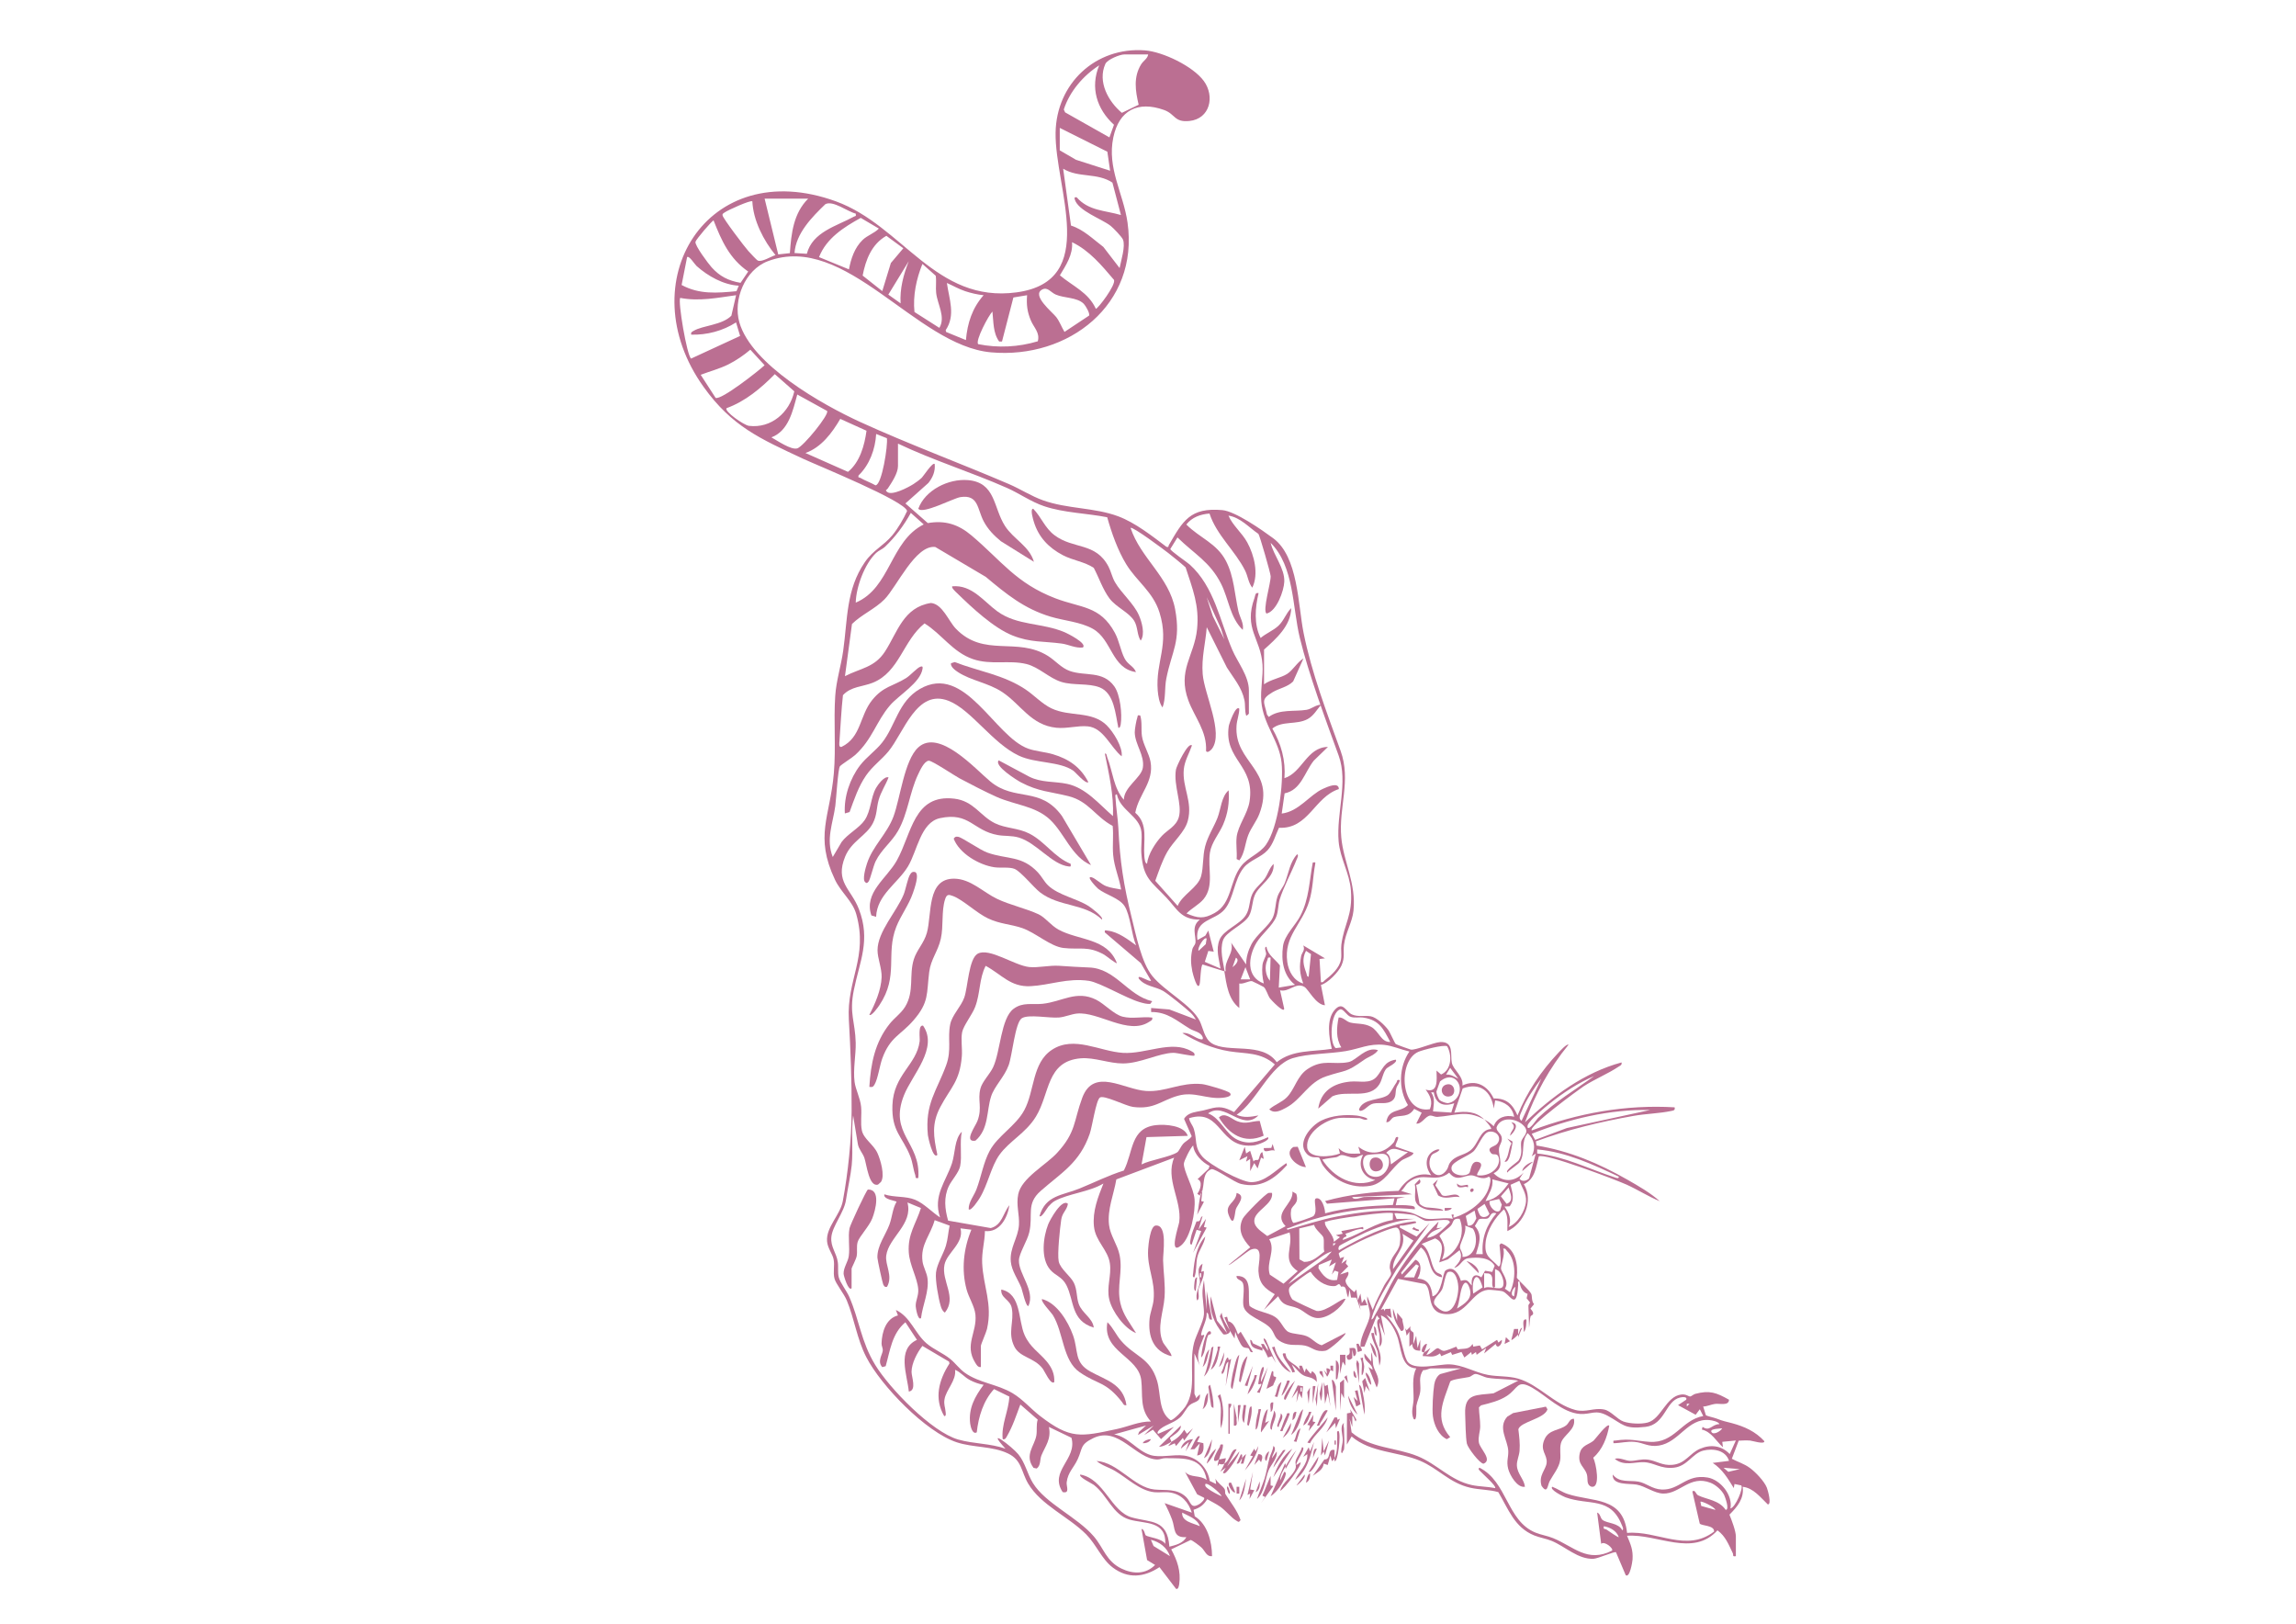 <?xml version="1.0" encoding="UTF-8"?><svg id="Livello_1" xmlns="http://www.w3.org/2000/svg" viewBox="0 0 841.89 595.28"><defs><style>.cls-1{fill:#bb6f92;}</style></defs><path class="cls-1" d="M448.94,356.07h.49c-.64-4.07,3.16-6.47,2.01-10.47l5.48,7.98c0-2.51.75-5.09,1.91-7.32,1.94-3.73,6.62-6.9,7.94-10.01.99-2.34.84-4.99,1.6-7.38.63-1.99,2.08-3.51,2.76-5.22,1.4-3.52,1.84-7.63,4.5-10.46.66.32.04,1.36-.15,1.84-1.72,4.39-5.04,10.64-6.24,14.7-.59,1.98-.48,4.26-1.23,6.25-1.25,3.34-5.39,6.46-7.3,9.66-3.04,5.09-3.88,12.53,2.7,14.92-.51-2.15-.75-4.5-.5-6.73.19-1.65,1.23-3.01,1.35-4.05.08-.74-.99-2.63.14-2.67.45,3.07,3.22,4.56,4.92,6.84l-.43,8.12,5.99-1.01c-4.32-3.3-5.15-9.01-4.44-14.16.55-4.05,4.53-7.59,6.35-11.1,3.3-6.37,3.26-12.8,4.58-19.61.84.02,1.06-.33.88.63-.88,4.7-.78,8.99-2.24,13.72-2.64,8.52-9.32,12.63-7.99,22.17.46,3.34,2.35,6.89,5.85,7.86-1.33-3.64-1.49-6.25-.78-10,.26-1.39,1.6-2.14.78-3.96l7.97,4.74-2,.24.51,8.48c.86.22,1-.35,1.5-.74,2.41-1.87,5.35-4.48,5.86-7.6.3-1.82-.1-3.64.13-5.36,1.02-7.84,4.21-10.71,3.5-19.97-.48-6.31-3.98-11.77-4.5-17.94-.87-10.3,3.56-21.66.02-31.43-4.71-12.99-10.98-29.77-14.23-43.12-2.77-11.34-2.06-26.28-10.72-34.9,1.11,4.68,5.19,9.3,5.01,14.22-.12,3.36-2.85,10.93-6.51,11.71-1.56-1.1,1.61-11.24,1.51-13.69-.05-1.18-4-14.86-4.48-15.51-3.49-2.36-6.61-6.04-10.99-6.7,1.57,3.66,4.95,6.27,6.89,9.82,2.55,4.66,4.29,11.6,1.84,16.6-1.47-1.85-1.56-4.14-2.65-6.31-3.62-7.24-10.46-12.97-13.03-20.87-3.29.24-6.41,1.35-8.5,4.01,4.87,4.93,11.15,6.86,14.54,13.38,2.97,5.71,3.16,12.25,4.55,18.39.51,2.26,2.11,4.54,1.6,6.88-4.7-4.52-5.13-11.35-7.97-16.96-4.04-7.99-9.9-10.96-15.97-16.94l-2.62,4.23c.05.73,6.04,4.74,7.13,5.72,8.98,8.1,11.05,20.63,15.6,31.28,1.91,4.48,6.08,9.56,6.08,14.86v8.48c0,.1-.84.9-.99.75-.6-1.81-.27-3.88-.63-5.61-.99-4.78-3.93-8.02-6.44-12.01l-7.39-14.79c-.46,5.94-1.97,11.11-1.49,17.19.57,7.29,7.76,21.48,3.42,27.37-.37.5-1.7,1.76-2.19.83.41-7.2-4.2-12.4-6.46-18.48-4.14-11.14,2.18-16.37,3.17-26.23.88-8.7-1.63-14.67-4.2-22.61-2.01-1.81-4.15-3.52-6.27-5.2-1.27-1.01-13.24-9.97-13.91-9.27,3.66,11.07,14.12,17.92,16.33,29.8s-1.23,15.3-3.23,25.44c-.69,3.52-.15,7.29-1.38,10.58-1.21-1.55-1.61-4.27-1.77-6.21-.83-10.73,4.36-16.7.66-28.58-2.37-7.62-8.35-11.41-12.21-17.72-3.11-5.09-5.36-11.49-6.97-17.22-7.53-1.49-15.84-1.6-23.12-4.05-4.88-1.64-9.1-4.71-13.71-6.74-13.12-5.78-26.94-10.05-39.89-16.21v8.23c0,2.64-2.32,6.09-3.74,8.23-.41.62-1.12.48-.25,1.24,1.74,1.53,7.77-1.67,9.63-2.84.9-.56,2.37-1.65,3.11-2.37.57-.56,3.99-5.84,4.71-5.01.28,2.63-.7,4.91-2.29,6.93l-8.44,7.53,8.21,7.2c6.32-1.1,11.21.47,15.99,4.51,10.91,9.2,16.34,17.54,30.79,23.07,9.38,3.59,16.38,2.65,21.79,12.62,1.62,2.99,2.12,6.6,3.57,9.4,1.25,2.42,3.32,2.76,4.19,5.03-8.98-1.32-8.75-11.88-15.8-15.86-4.55-2.56-10.53-2.96-15.49-4.45-9.71-2.92-16.19-8.25-23.8-14.61l-18.51-10.95c-7.25-.87-14.12,14.64-18.63,19.21-3.45,3.5-8.4,5.57-11.91,9.03l-2.57,19.12c5.79-2.97,10.85-3.15,14.67-9.02,4.58-7.04,6.73-16.28,16.88-17.81,4.22.4,6.43,6.63,9.08,9.39,10.35,10.79,22.45,2.86,33.84,10.05,2.7,1.7,4.86,4.39,7.97,5.49,5.65,2,12.1-.23,16.31,5.63,2.19,3.05,2.93,10.18,2.37,13.84-.07.44-.22,1.5-.87,1.37-1.09-4.92-1.44-12.68-6.87-14.83-4.06-1.6-9.56-.64-13.98-1.98-4.51-1.37-8.25-5.44-12.87-6.58-6.41-1.57-12.93.49-19.63-1.81-7.41-2.55-11.4-9.16-17.72-13.08-7.9,6.29-9.21,17.84-19.01,21.76-3.71,1.48-7.96,1.33-10.91,4.55-.61,5.54-.86,11.13-1.26,16.69-.05.74-.39,2.6.76,2.26,7.23-3.52,6.56-11.42,11.24-17.19,4.1-5.05,7.57-5.01,12.42-8.03,1.59-.99,4.09-3.84,5.29-4.19.74-.22.84.05.74.74-.75,5.15-8.72,9.69-11.96,13.48-5.05,5.9-6.41,12.39-12.75,18.17-1.2,1.09-4.96,3.4-5.58,4.14-.73.88-1.38,12.15-1.7,14.51-.84,6.3-3.54,12.29-.93,18.75l3.23-5.49c2.16-2.94,6.5-5.13,8.45-8.01,2.36-3.47,2.18-8.24,4.17-11.79.63-1.12,3.07-4.53,4.6-3.88-1.1,2.83-2.84,5.36-3.65,8.32-.8,2.93-.55,5.41-2.07,8.41-2.35,4.65-7.83,6.56-10.18,12.26-3.85,9.35,2.17,11.86,5.02,19.27,4.39,11.41.31,19.04-1.86,29.77-1.74,8.62.52,11.44.7,19.26.1,4.41-1.02,9.73-.41,14.37.37,2.76,2.08,5.92,2.39,9.08.28,2.85-.3,5.91.28,8.69.66,3.11,4.22,5.06,5.7,8.26,1.13,2.44,2.86,8.36,1.28,10.63l-1.07.96c-3.32.96-4.14-7.3-4.99-9.8-.59-1.73-2.07-3.17-2.4-5.08l-1.73-10.48c-.74,5.85.05,12.49-.51,18.2-.36,3.65-1.53,8.84-2.12,12.84-.67,4.53-5.01,9.51-5.36,13.6-.31,3.59,1.86,5.67,2.37,9.1.28,1.88-.11,3.76.36,5.62s2.91,4.98,3.84,7.13c3.73,8.57,4.3,16.37,9.49,24.92,5.22,8.61,20.75,24.62,30.45,27.4,5.65,1.62,11.75,1.39,17.34,3.36-7.69-8.45,2.37-.8,4.7,2.04,2.6,3.19,3.27,7.16,5.38,10.58,4.62,7.51,16.2,12.39,22.33,19.56,3.68,4.31,4.48,9.05,10.15,11.79,4.21,2.04,8.89,2.12,12.3-1.35l-2.93-1.79-2.05-11.41c1.13.14,1.15,2.07,1.6,2.39.96.67,5.87,1.08,7.13,3.1.32-8.6-7.49-7.32-13.05-8.9-6.3-1.78-8.09-8.87-13.18-12.75-.65-.5-5.78-2.95-4.94-3.78,8.85,1.64,11.2,13.59,18.93,15.73,7.07,1.96,12.99.57,13.74,10.71,2.32-.6,4.97-1.2,6.23-3.49-5.05.32-4.01-3.16-5.26-6.47-.78-2.06-1.69-4.06-2.72-6l9.97,3.48c-1.22-3.82-3.73-6.66-7.85-7.36-1.95-.33-3.93.07-5.86-.12-5.39-.55-10.02-5.23-14.57-7.88-2.15-1.25-4.79-1.97-6.64-3.58,7.94.52,13.65,9.69,21.2,10.46,4.03.41,8.26-.49,11.67,2.8,1.83,1.77,1.53,4.65,5.01,2.42.42-.27,2.01-1.72,1.52-2.21l-2.51-1.24-4.47-8.24c2.16,2.34,5.39,1.02,7.97,2.99-1.53-8.59-8.3-7.92-15.23-8-1.02-.01-1.96.51-2.93.48-7.97-.23-14.06-12.34-23.4-7.85-4.96,2.39-3.88,3.66-5.74,7.73-1.42,3.12-3.59,4.77-4.05,8.46-.19,1.5,1.31,4.23-1.47,3.61-5.11-7.74,5.47-12.05,3.21-19.92l-8.25-3.96c.93,4.47-1.31,6.96-2.76,10.46-.6,1.46-.16,3.63-1.72,4.78l-1.17-.25c-3.45-4.66.37-8.01,1.04-11.86.33-1.91-.12-3.91.5-5.81l-6.37-5.55c-1.47,3.89-2.77,7.97-4.88,11.58-.4.69-.61,1.34-1.59,1.14-.58-5.4,2.17-10.26,2.44-15.62l-5.61-2.75c-3.9,4.21-5.73,10.15-6.34,15.85-1.54.94-2.27-2.06-2.42-3.25-.67-5.56,1.77-9.92,4.94-14.17-1.64-.25-3.55-.96-5.01-1.73-2.12-1.11-3.37-2.9-5.46-3.76.51,3.92-3.33,7.34-3.88,10.84-.3,1.9.24,2.75.38,4.38.05.54.36,1.86-.49,1.73-3.8-6.53-1.94-13.25,1.94-19.28l-.17-.68-9.76-5.76c-1.93,2.46-3.96,6.37-3.98,9.51-.01,1.86,1.98,6.78-1,7.23-.6-6.24-4.51-15.47,2.98-18.96l-4.23-6.45c-4.95,4.13-5.58,10.28-7.24,16.1l-1.24.35c-1.98-2.17.13-4.61.19-6.21.03-.72-.49-1.62-.46-2.51.13-4.11,1.59-9.11,6.01-10.24l-.75-1.99c5.35,2.49,6.95,8.56,11.22,12.22,2.62,2.25,5.98,3.52,8.72,5.74,1.9,1.54,3.31,3.61,5.39,5.09,5.2,3.7,11.88,4.13,17.47,7.46,3.77,2.25,6.66,5.73,10.09,8.36,11.17,8.6,14.83,7.62,28.17,4.76,4.17-.89,8.12-2.81,12.46-2.75-4.24-4.59-2.91-9.74-3.55-15.15-1.02-8.73-14.38-10.4-12.41-21.25,2.04,1.94,3.14,4.61,4.97,6.74,5.07,5.93,10.64,6.16,13.23,14.7,1.48,4.89.45,11.39,4.98,14.49,1.18,0,4.74-3.94,5.46-5.05,4.31-6.64,1.09-15.49,3.13-23.3.77-2.93,3.43-7.71,3.62-10.39.16-2.4-.68-5.99-.51-8.94.08-1.28.3-2.47.53-3.71l.99,10.97v-6.98l1.99,10.47c-1.86.5-.77-2.29-1.99-2.49.12,2.72-1.52,5.25-2,7.73-.29,1.46,1.53-.48.99.98-1.38,3.77-3.08,6.36-1.49,10.73l-1.99-4.49v14.71c0,.3.7,1.12.5,1.74l1.49-1.49c.36,3-2.14,2.59-3.75,3.98-1.2,1.04-2.12,3.22-3.49,4.49-2.33,2.17-6.21,2.8-7.99,4.98-.29.36-.48.97.02,1.01l5.73-2.5-4.75,4.48-2.98-3.45-3.24,1.96,3.49-3.48-5.74,3.48.39-1.14,2.59-2.36-11.71,3.25c5.25.9,8.36,6.04,13.35,7.58,3.55,1.09,8.28-.34,12.29.19,4.86.63,8.65,4.47,9.41,9.3l2.35,1.13-.25-1.99c.62,1.46,2.62,2.67,3.29,3.74.47.76.07,1.47.41,2.02,1.92,3.07,4.3,5.93,5.51,9.46-.75,1-.78.64-1.64.15-1.7-.97-3.84-3.69-5.87-5.1-1.45-1.01-3.18-1.82-4.71-2.72-1.34,2.12-2.6,3.13-5.01,3.89l.43,2.39c4.72,2.91,6.3,9.36,6.34,14.6-2.1.27-2.56-2-3.98-3.25-.67-.59-3.19-2.57-3.87-2.67l-7.12,3.44c2.19,3.99,3.59,8,2.94,12.66-.07.52-.31,2.22-1.19,1.79l-6.06-7.93c-5.63,3.73-11.49,4.36-17.09.16-4.09-3.07-6.04-8.4-9.77-12.17-6.4-6.46-16.59-10.71-21.28-18.62-2.58-4.36-2.28-8.61-7.4-11.05-5.78-2.76-12.77-2.09-18.84-4.11-11.29-3.74-27.7-20.67-33.12-31.21-3.46-6.72-4.35-14.04-7.15-20.78-1.03-2.48-4.01-6.11-4.5-7.97-.62-2.34.13-4.83-.34-7.14-.4-1.95-2.21-4.07-2.4-6.6-.39-5.18,4.83-9.62,5.77-14.68,1.95-10.48,3.18-22.46,3.24-33.16s-.38-22.38-1.02-33.44c-.84-14.69,7.15-22.82,2.72-38.63-1.35-4.82-5.58-7.93-7.81-12.64-7.59-16.07-1.78-23-.41-38.99.81-9.46-.12-18.99.51-28.41.37-5.58,2.15-11.04,2.92-16.53,1.62-11.47,1.01-22.4,7.93-32.46,3.1-4.5,6.86-6,10.08-9.87,2.01-2.41,4.13-6.03,5.42-8.89-.68-3.67-33.03-16.78-38.16-19.18-15.71-7.34-26.07-11.8-36.48-26.36-27.39-38.29,1.25-85.19,48.55-67.99,24.51,8.91,36.48,37.41,66.26,33.36,30.57-4.16,13.96-38.3,14.28-58.53.28-18.02,14.68-31.51,32.69-30.19,6.6.48,17.71,5.82,21.67,11.24,4.12,5.64,2.25,13.87-5.29,14.65-5.65.58-5.08-2.52-9.32-4.04-9.59-3.42-16.49.09-18.58,10.05-2.38,11.33,3.67,20.44,5.21,31.25,4.27,30.03-21.66,50.1-50.06,47.56-27.61-2.47-53.21-44.16-81.82-33.42-8.38,3.15-12.85,14.13-10.45,22.45,4.49,15.54,30.32,30.1,44.3,36.5,17.89,8.18,36.46,15.01,54.54,22.77,4.22,1.81,8.15,4.4,12.5,5.95,8.96,3.2,18.85,2.6,27.56,5.86,6.28,2.35,12.39,7.2,17.72,11.21.99.2.6-.21.84-.63,5.18-8.93,7.81-13.88,19.61-12.85,4.76.42,14.47,7.22,18.64,10.29,9.23,6.8,9.09,24.33,11.17,34.71,2.92,14.61,8.56,29.37,13.58,43.27,3.92,10.83-.75,20.76.24,31.68.83,9.15,5.51,16.76,4.48,26.93-.43,4.22-2.93,8.02-3.48,12.48-.36,2.91.43,4.48-.91,7.56-1.04,2.38-5,6.5-7.55,7.16l1.47,7.45c-3.33-.18-6.09-5.88-7.49-6.71-3.2-1.9-5.64,2.02-8.96,1.23l1.51,6.72c.02,1.89-4.85-3.26-5.21-3.76-.82-1.13-1.39-3.47-2.3-4.18-.19-.15-4.05-2.1-4.29-2.14-1.13-.19-3.25,1.2-4.66.86v8.98c-4.07-3.16-4.71-8.71-5.49-13.46l-7.97-2.49c-.73.55-.79,6.05-1.07,7.16-.76,2.99-2.59-4.03-2.7-4.65-.58-3.03-.64-5.02,0-8.03.19-.91,1.04-1.71,1.13-2.29.39-2.63-1.74-6.09,1.65-8.64-6.89.1-8.42-3.97-12.21-7.99-5.58-5.93-8.58-7.1-9.25-16.18-.19-2.57.29-5.47.02-8-.63-5.84-7.82-7.86-8.99-13.71-.78-.14-.54.71-.51,1.26.17,3.48.87,7.46,1.04,10.94.59,12.39,1.91,20.94,4.9,33,1.56,6.31,3.6,16.5,7.56,21.36,4.66,5.72,14.47,10.61,17.39,16.52,1.22,2.47,1.71,6.42,4.36,8.11,5.9,3.77,18.55-.67,23.87,6.97,5.82-4.68,13.29-3.78,20.2-4.91-1.04-4.1-2.05-10.7,1-14.21,3.04-3.5,4.18.64,6.37,1.61s4.61.33,6.82.66c2.13.32,5.22,3.27,6.48,4.99.8,1.09,2.32,4.81,2.78,5.19.22.19,5.06,1.96,5.48,2.04,1.76.34,8.38-2.62,10.79-2.75,5.18-.29,3.69,4.65,4.28,7.59.53,2.63,4.36,4.95,3.88,8.34,5-2.39,9.24.06,11.46,4.75,4.68-.16,7,2.15,8.74,6.22,3.39-8.49,8.68-16.31,14.95-22.94.47-.49,3.19-3.53,3.75-2.98-6.95,8.48-12.22,18.11-15.95,28.42,10.05-9.58,21.78-18.27,35.4-21.94.21,1.02-.51,1.16-1.15,1.59-3.74,2.53-8.74,4.55-12.77,7.18-1.49.97-20.57,14.89-18.99,16.16,16.73-6.31,34.4-9.54,52.37-8.47.29,1.14-.44,1.16-1.36,1.36-4.23.88-9.3,1-13.7,1.78-12.15,2.15-24.24,5.05-35.8,9.34l.22,1.52c12.09,2,22.77,6.48,33.35,12.54,3.95,2.26,8.51,4.86,11.82,7.87-4.18-1.72-8.01-4.2-12.13-6.07-3.9-1.76-30.11-11.76-32.2-10.33-1.06,3.96-1.34,8.32-5.49,10.16,3.69,6.01.12,14.49-6.04,17.21-.07-2.74.51-5.64-1.25-7.98-3.27,2.98-6.31,7.7-6.73,12.22-.47,5.12,1.57,5.4,4.73,8.71,1.44.03.5-6.03.47-6.98-.03-.71-.36-.91.54-1.49,5.27,1.98,6.22,7.56,5.71,12.62.98,1.39,4.71,4.56,5.34,6,.27.62.04,2.79.99,3.66l-1.33,1.67c2.16,2.39.19,2.3.03,2.85-.34,1.12-.3,2.89-.54,4.12l-.24-8.25.6-.97-1.25-1.56.35-1.61c-1.96-.54-2.78-2.69-2.96-4.56-.82-.13-.46.67-.49,1.23-.57,10.15-3.08,3.14-5.83,2.35-.63-.18-4.56-.58-5.25-.51-6.13.65-7.66,9.46-15.62,8.91-7.43-.51-4.46-8.74-7.45-11.01l-9.91-1.93-6.3,11.42.94-.43.54.92c-.23-1.37.97-.63,2-1l.5,3.5-1.99-1.25c1.37,1.95,3.01,3.75,4.07,5.9,1.68,3.38,2.06,8.18,3.51,10.95,2.09,4,11.8,1.21,15.58,1.35,5,.18,9.32,2.98,14.12,3.87,3.69.68,7.48.33,11.09,1.37,7.53,2.17,13.2,9.41,20.94,11.48,3.92,1.05,6.84-.94,10.62-.15,2.51.53,4.76,3.6,7.07,4.4,2.34.81,6.5,1.01,8.88.35,4.97-1.37,6.67-9.53,12.22-10.25,1.9-.25,2.66.74,3.35.71.37-.01,1.18-.78,1.85-.96,5.27-1.39,7.73-.47,12.37,2.15-.07,2.37-3.41,1.28-5.18,1.54-1.45.21-2.81.91-4.29.95l.98,3.15c.17.31,3.04.92,3.86,1.24,2.71,1.07,3.18,1.01,5.76,1.72,4.59,1.25,8.57,3.03,11.84,6.61.05,1.28-4.4-.17-5.23-.24-1.37-.12-2.81-.02-4.18.04l-2.52,6.63c2.29,1.23,4.45,1.78,6.63,3.38,2.06,1.51,5.3,4.88,6.22,7.25.37.95,1.82,6.13.35,6.12-2.68-2.55-5.3-6.06-9.22-6.47.58,4.35-2,7.36-4.85,10.21.79,1.97,2.35,6.02,2.35,7.99v7.23c-1.45.27-.8-.42-1.13-1.1-1.56-3.21-2.6-6.13-5.61-8.37-9.07,9.94-22.01,1.21-33.16,1.99,1.33,3.2,2.25,5.12,2.01,8.74-.05.78-1,6.84-2.5,5.71l-3.57-8.41c-.61-.36-6.53,2.31-8.23,2.4-5.62.29-10.45-4.54-15.3-6.54-2.09-.86-4.36-1.18-6.45-2.02-7.24-2.92-9.47-9.65-13.17-15.88-3.35-.96-6.85-.83-10.25-1.6-7.66-1.73-11.7-7.07-18.51-9.92-8.21-3.43-17.96-2.86-25.03-8.88l-1.74,2.98.04-11.43,1.4-.28-.2-1.25,2.23,3.76c-.39,2.19-.7-1.62-1.47-1.27v3.98s-1-2.99-1-2.99l.74,4.99c6.79,5.85,16.23,5.49,24.19,8.73,7.16,2.91,12.04,8.88,19.85,10.58,2.82.61,5.76.56,8.59,1.13.66-.62-4.62-5.25-5.24-5.98-.33-.39-1.31-1-.5-1.5,10.2,5.11,10.01,19.56,20.57,23.81,2.1.85,4.36,1.16,6.45,2.02,7.55,3.1,12.55,9.15,21.6,4.57.6-.82-2.88-3.68-3.99-2.48l-1.49-11.47c1.21.38,1.12,2.05,2.01,2.72,1.7,1.28,5.82,1.01,7.21,3.76.65-.32.04-1.36-.15-1.85-4.2-10.63-12.05-7.09-20.69-10.23-.6-.22-5.99-2.76-4.85-3.87,1.97.74,3.52,1.94,5.59,2.63,9.17,3.06,20.41.81,21.86,14.3,11.09-.96,21.76,7.27,31.9-.49.16-2.39-4.63-2.05-5.26-2.95l-2.71-11.75c1.05-.87,1.22.97,2.12,1.41,3.15,1.54,7.66,1.72,10.1,5.32,1.54.05-.22-4.75-.55-5.43-.88-1.81-3.12-3.76-4.99-4.49-7.56-2.96-11.24,4.1-17.38,3.95-3.24-.08-6.57-2.73-9.72-3.28-2.79-.49-9.09.35-8.76-3.71,2.35,3.13,6.2,2.06,9.36,2.61,2.94.51,5.04,2.75,8.58,2.9,6.61.29,8.89-5.76,16.85-4.4,4.72.81,9.31,6.49,8.35,11.35,1.88-.39,4.86-7.59,3.97-8.46l-2.48-.52-.25,1.5c-2.22-3.55-4.13-6.87-7.73-9.23l5.98-.75c-1.24-3.95-5.88-4.67-9.49-3.75-3.91,1-5.79,5.72-10.71,6.25s-7.19-1.86-11-2.01c-3.39-.14-7.34,1.58-10.69-1.23,1.84-.61,3.92.73,5.74.75,2.01.02,3.93-.79,6.44-.45,3.14.42,5.18,2.26,8.96,1.9,4.83-.45,6.28-4.23,10.09-5.88,3.92-1.7,7.91-1.21,10.92,1.93l2.24-4.98-4.98.5.25,1.99c-2.51-2.27-4.21-5.67-7.73-6.49l.26-1c2.64,1.91,3.42-1.02,6.22-.99-.49-.97-2.77-1.4-3.73-1.49-7.99-.77-11.01,8.2-18.57,9.36-3.82.58-5.54-1.07-8.86-1.37-2.73-.25-5.07.47-7.73.49-.09-1.24-.12-.85.75-.98,5.52-.81,7.57.15,12.47.48,9.2.61,11.58-7.95,19.69-9.47l-1.25-2.48-1.53,2.02-6.46-3.52,3-2c.51-1.25-1.57-.96-2.29-.79-5.36,1.27-5.35,9.93-12.68,10.76-7.95.91-8.08-.97-13.86-4.09-4.5-2.43-5.87-.42-10.09-.66-6.42-.37-12.39-6.69-17.54-9.61-5.64-3.19-5.08.22-9.28,2.99-2.81,1.85-6.27,2.66-9.49,3.47l-.77.74c.04,2.38.47,4.49.46,6.94-.01,2.02-.84,3.8-.49,5.93.37,2.27,5.12,6.38,1.72,7.78-1.42-.01-5.81-5.86-6.12-7.37-.47-2.28-.52-8.09-.63-10.84-.33-7.73,4.32-6.82,10.4-7.59l9.07-4.64c-3.68-.66-7.48-.47-11.17-1.05-1.4-.22-3.52-1.46-4.55-1.41-.79.04-1.5.93-2.32,1.12-1.65.38-5.89.75-6.88,1.6-2.52,7.29-5.97,13.59-.03,20.44l-1.24.76c-3.03-1.41-4.68-5.25-5.1-8.38-.35-2.59.06-9.09.49-11.72.22-1.36.97-3.08,2.2-3.78l7.65-2.07h-11.22c-.42,0-1.82.77-2.65.6-1.91,2.58-.84,5-1.09,7.62-.19,1.96-1.16,3.72-1.46,5.54-.09.56.38,6.19-1.03,4.7-1.08-2.62-.02-4.83.02-7.21.06-3.66-.74-8.02.98-11.24-5.86-.34-5.35-7.68-7.1-12.1-1.05-2.65-3.05-6.4-5.86-7.35l1.49,7.48-1.98-4.98c-.2,2.54,2,7.18,0,8.97-.09-1.39.14-2.84-.01-4.23-.2-1.89-1.85-5.56.02-5.99l-1-1.25-4.55,11.42c-.45.08-1.01.13-1.45.04.01.29.67.95.5,1.49l-1.5.5-.5-2.99c1.42-.42.68.84,1.49.99-.2-4.08,3.3-8.49,3.46-11.75.09-1.95-1.24-4.59-.96-6.7l1.98,4.98c1.14-3.09,2.74-6.05,4.23-8.99.52-1.02,2.28-3.22,2.46-3.96.22-.91-.47-1.82-.44-2.75.1-3.97,3.17-5.27,3.7-8.51.23-1.4.55-6.08-1.5-5.98-1.78.08-8.83,3.12-10.92,4.03-1.45.63-10,4.74-10,5.54l.51,1.68,1.49-.5-.99,2.49,1.99-1.49-.42,1.4.92,1.08-2.99,3,2.98-.99c.51,1.27-.99,2.47-.98,3.23.01,1.58,2.09,3.33,3.23,4.24l.74-.99.51,3.98.99-2.49.51,3.49.99-1.49,1,2.24-2.48.25-.5-1.5.49,2.99-1.51-4.47-1.95-.04-.53-2.97-.49,2.98c-1.04-1.76-.27-4.61-2.63-3.99-.89-1.94-1.14-.31-2.39-.23-3.6.2-6.93-2.33-8.76-5.21-.58-.14-7.21,4.88-7.73,5.69-.72,1.11.22,3.48,1.07,4.47.35.34,8.35,4.11,8.84,4.17,3.55.48,9.61-5.16,10.59-4.4-1.54,3.31-6.47,7.12-10.21,7-3.06-.1-4.86-2.62-7.39-3.62-3-1.19-5.28-.54-7.09-4.37l-5.23,4.98,3.98-5.73c-3.74-2.16-5.71-3.89-5.99-8.46-.18-2.87,2.26-9.82-2.84-7.86-1.08.42-7.76,5.94-8.12,5.6l7.97-6.49c-2.84-3.01-4.76-6.36-2.77-10.49.65-1.36,8.42-9.24,9.51-9.44.4-.07.83,0,1.24,0,.62,4.2-6.51,6.5-6.51,10.22,0,2.63,3.03,4.13,4.76,5.59l6.73-3.6c-4.81-4.96,2.92-7.94,2.51-12.71l1.4.83c1.18,3.68-1.53,4.09-1.89,5.91-.26,1.32-.13,3.7.79,4.76.55.09,6.98-2.09,7.42-2.53,1.8-1.84-.43-6.21,1.01-6.48,2.15-.41,3.24,3.89,3.24,5.49,8.09-2.21,16.51-2.7,24.86-3.07l.57-2.42-24.73,1.96-.7-.96c8.79-2.44,17.82-3.45,26.94-3.74,2.73-4.18,6.82-7,11.97-5.74-2.67-3.37-2.29-8.17,2.26-9.46,1.46-.1.42.57-.09.91-.83.55-1.76.54-2.3,1.69-2.06,4.41,2.44,9.82,5.85,4.85.53-.77.61-1.77,1.06-2.43,1.94-2.86,4.97-2.7,7.43-4.53,3.29-2.46,3.38-7.66,7.73-7.98.38-.42-2-3.01-2.49-3.49,1.43.79,2.22,1.33,3.48,2.49,1.05-3.21,4.4-4.31,7.49-3.49-.76-3.72-3.4-5.47-6.98-5.98l-.5,2.99c-.91-6.33-4.96-9.73-11.4-7.39l-3.07,8.89c4.18-.58,7.85-.54,10.97,2.5-6.54-3.62-10.5-1.4-17.21-.95-.9.06-1.8-.52-2.52-.49-1.82.07-3.17,3.27-5.2,2.94l1.99-3.98-2.75-1.42c-2.05,3.24-4.72,2.2-7.37,3.02-1.13.35-1.47,2.05-2.85,1.88.71-5.11,5.25-3.51,7.94-6.29-3.62-5.86-3.36-13.96.53-19.63-3.01-.68-6.22-2.13-9.29-2.44-5.46-.55-8.95,1.42-14.05,2.29-6.01,1.02-13.78.87-19.38,2.57-8.52,2.58-13.18,15.88-20.62,20.77,2.53,1.23,5.34.76,7.98.25-6.1,6.04-12.24-5.3-18.45-.75,4.62,1.74,6.39,7.63,10.78,9.67,4.07,1.89,7.34.82,11.16-.94,1.09,1.14-4,2.84-4.78,2.95-13.47,1.87-11.75-13.8-24.14-9.92.22,1.52,1.28,2.45,1.76,3.97,1.25,3.95,0,6.62,3.23,10.24,2.52,2.82,14.06,9.19,17.73,9.24,5.06.07,9.06-4.41,12.95-6.99l.24.74c-4.59,5.06-9.63,8.64-16.86,6.9-2.64-.64-9.15-5.55-10.81-5.43-3.24,1.23-2.63,4.73-3.24,7.27-.02.09-.42,1.32-.5,1.5-.1.22-.65.46-.5,1l-.98-.74c1.12-1.37,2.09-4.63.09-5.33l4.07-3.86.32-1.03c-2.65-1.3-5.72-4.3-5.99-7.49-.98.84-3.39,5.66-3.42,6.71-.09,2.7,3.57,8.86,3.92,12.99.38,4.47-1.33,14.01-4.95,16.98-4.7,3.85-.83-7.27-.66-8.64,1-7.88-5.2-15.74-1.87-23.56l-21.2,7.97c-.93,5.55-3.34,10.92-2.68,16.66.45,3.92,3.09,7.19,3.88,11.08,1.26,6.24-1.15,11.47.29,17.66,1.02,4.36,3.51,7.26,5.75,10.95-4.3-1.7-8.79-7.94-9.83-12.35-1.07-4.51.87-8.72.23-13.2-.73-5.06-5.3-8.1-5.85-13.6-.56-5.54,1.47-10.69,3.48-15.7-5.06,3.08-12.87,3.71-17.8,6.38-.92.5-1.7,1.32-2.4,2.09-.48.53-2.48,4.24-3.24,3.49,2.19-7.72,8.44-7.58,14.6-10.09,5.44-2.21,10.68-4.86,16.32-6.62,3.52-6.81,2.32-15.58,11.78-16.65,3.48-.39,10.34.09,11.67,3.93l-15.14.46-1.81,10.01c3.18-1.63,10.51-2.73,13.11-4.46.62-.41,1.34-2.21,2.09-3.03,1.03-1.13,2.37-1.6,3.19-2.83l-2.81-6.39c1.03-1.72,2.9-2.29,4.77-2.64,2.2-.41,2.27-.39,4.44-1,3.87-1.09,5.65-.66,9.13,1.17l14.95-17.48c-5.24-4.55-10.5-3.83-16.64-4.8-6.11-.97-12-3.5-17.26-6.67,2.18-.57,4.8,1.96,6.73,2.25.76.11.87.02.74-.74-.81-2.02-3.04-2.1-4.81-3.17-4.73-2.85-8.11-6.14-14.12-6.08v-1.48s6.68.54,6.68.54l9.76,3.7c-.59-.95-1.16-1.73-1.98-2.51-1.77-1.67-8.07-6.8-10.01-7.95-2.83-1.67-6.69-1.66-8.95-4.52-.87-2,3.83,1.36,4.48.75l-3.76-6.46-13.19-11.25c-.19-1.12.38-.72,1.13-.64,3.75.45,7.37,3.21,10.33,5.38-1.67-3.82-2.13-11.2-4.26-14.44-1.92-2.91-6.9-4.12-9.66-6.3-.58-.46-4.84-4.97-2.3-4.19,1.36.42,3.4,2.52,5.25,3.23s3.6.82,5.48,1.25c-.72-4.41-2.54-8.21-2.93-12.78-.29-3.5.18-7.06-.17-10.56-6.4-3.4-8.74-9.05-16.25-10.92-6.61-1.65-10.95-1.65-17.39-5.05-1.4-.74-10.01-6.07-8.14-8.06l11.21,5.99c4.43,2.23,9.26,1.65,13.84,2.62,6.97,1.48,11.71,7.42,16.84,11.83.32-7.81-1.48-15.37-2.98-22.94.72-.12.65.84.86,1.37,2,5.03,2.32,11.36,6.11,15.58,0-4.68,6.38-8.03,6.96-11.75.71-4.59-2.89-8.53-2.97-12.96-.02-1.13.57-4.44.96-5.52.25-.71-.14-.84,1.05-.69.77,2.49.27,5.09.63,7.6.43,3.01,2.6,6.37,3.14,9.33,1.36,7.51-4.27,11.76-5.59,18.74,4.93,4.21,2.86,10.32,3.33,15.94.05.6.19,2.67.99,2.75.35-3.47,3.09-7.71,5.47-10.24,2.03-2.16,5.2-3.47,6.17-6.79,1.39-4.76-2.04-11.6-1.04-17.5.21-1.23,4.44-10.2,5.87-8.84-.98,2.87-2.68,5.62-2.99,8.73-.65,6.73,3.36,11.82,1.46,18.92-1.13,4.21-5.34,7.53-7.54,11.41-1.87,3.3-3.09,7.03-4.38,10.58l8.2,9.19c1.75-4.18,7.43-6.68,8.59-10.85.95-3.43.52-7.23,1.49-10.97.98-3.77,3.14-6.95,4.52-10.44,1.25-3.19,1.44-7.88,4.1-10.11.31,4.49-.27,8.53-2.06,12.65-1.42,3.25-4.23,6.5-4.8,10.16-.9,5.75,1.66,12.25-2.35,17.1-1.64,1.98-4.43,3.37-6.24,5.23,4.23,1.78,6.26,2.09,10.31-.16,6.42-3.57,5.42-11.66,9.73-17.2,2.54-3.28,6.74-4.47,9.11-7.85,4.5-6.41,6.5-22.41,5.71-30.08-.83-7.98-6.76-14.01-7.44-22.48-.36-4.54.73-9.05.45-13.42-.63-9.69-7.04-13.16-2.93-24.51.31-.86.19-2.05,1.49-1.73-1.28,5.33-1.77,11.45.75,16.44,1.97-1.7,4.63-2.71,6.5-4.46,2.13-2,2.73-4.53,4.72-6.49-.17,6.54-5.5,11.18-9.97,15.21v12.72c2.35-1.73,6.16-2.36,8.43-3.78,2.11-1.32,3.78-4.38,6.02-5.69l-3.78,8.43c-2.09,2.07-5.1,2.49-7.53,3.94-4.55,2.71-3.06,3.52-2.05,8.22l.64.84c4-2.96,9.43-1.87,13.85-2.6,1.9-.32,3.39-1.89,5.36-1.87-1.59,1.84-2.75,4.06-4.96,5.26-4.08,2.21-9.26.52-12.94,3.46,3.23,5.59,4.94,11.72,4.44,18.21,6.53-2.06,8.17-11.35,15.95-11.46l-5.19,5.03c-3.38,4.22-4.63,10.78-10.7,11.99l-1.06,7.41c6.32-.75,10.19-6.83,15.12-9.07,1.59-.72,5.82-2.65,5.83.09-9.05,2.96-11.07,14.7-21.96,14.2-1.34,2.79-2.05,5.92-4.21,8.26-2.4,2.61-6.42,3.59-8.66,6.3-3.64,4.4-3.66,11.36-7.07,15.37-3.65,4.29-10.98,3.42-9.96,11.23l2.89-1.6,1.1-1.89,1.99,7.74-1.98-.26-1.29,3.99,5.77,2.49c-.58-3.64-1.81-6.95-.36-10.59,1.42-3.57,7.32-5.51,9.56-8.89,1.7-2.57,1.16-5.22,2.5-7.98,1.05-2.15,3.21-3.7,4.48-5.5s1.72-3.95,3.28-5.44c.43,5.03-5.17,7.57-6.85,11.35-1.08,2.42-.89,5.5-2.2,7.77-1.87,3.24-8.46,5.69-9.52,8.94-1.17,3.6.03,7.76.61,11.33ZM421.01,19.96h-8.73c-1.65,0-6.25,1.85-6.98,3.49-2.91,6.52,1.08,13.75,6.06,17.92l6.16-2.97c-1.2-5.09-1.98-10.11.9-14.8.85-1.37,2.36-2.08,2.59-3.64ZM403.05,23.95c-5.81,3.74-10.83,9.53-12.98,16.19l.48,1.05,16.25,9.18,1.67-4.63c-6.33-5.75-8.78-13.69-5.42-21.79ZM388.59,46.89v8.23l5.99,3.48,12.47,3.99-1.01-6.97-17.45-8.73ZM407.92,66.96c-5.59-3.75-12.46-1.66-18.08-5.1l2.86,20.83c4.58,1.44,8.1,4.98,11.87,7.83l5.96,7.75c.51-2.67,2.23-7.99,1.23-10.45-.4-.98-3.5-4.22-4.48-4.99-3.27-2.6-11.94-5.47-13.2-9.75-.21-.7.05-.88.73-.73,4.36,4.98,10.34,4.76,16.21,6.48l-3.11-11.85ZM296.33,72.83h-15.96s4.99,20.44,4.99,20.44l4.27-.46c.51-7.26,1.31-14.59,6.7-19.97ZM275.87,73.82c-.51-.61-9.03,3.24-10.15,4.06-.4.3-.91.43-.77,1.09.1,1.03,8.11,11.59,9.44,13.04.62.67,2.99,3.29,3.5,3.52,1.47.65,4.84-1.52,6.46-2.01-4.36-5.31-8.18-12.75-8.48-19.7ZM313.78,78.31c-2.9-.66-8.37-4.97-11.14-3.45-4.92,4.73-10.8,10.7-11.31,17.9l4.52.29c2.07-8.04,10.93-10.15,17.29-13.64.57-.31.84.03.63-1.1ZM322.26,83.8l-6.64-3.92c-6.19,3.41-12.61,7.48-15.3,14.38l10.97,4.49c.75-3.91,2.05-7.89,4.97-10.74,1.77-1.73,4.34-2.48,6-4.21ZM261.66,80.81c-.51,0-6.46,6.97-6.65,7.84-.28,1.35,4.7,7.99,5.91,9.34,3.01,3.35,6.16,4.93,10.63,5.7l2.8-4.14c-6.85-4.72-9.77-11.28-12.7-18.74ZM325.01,86.45c-5.4,3.07-7.58,8.77-8.7,14.58l7.2,5.69,3.15-10.3,4.57-5.4-6.22-4.57ZM393.09,88.78c.4,4.56-2.23,8.44-4.45,12.16,4.75,4.01,10.44,6.23,13.18,12.27.75.01,7.43-8.77,6.66-10.6-4.46-5.25-9.03-10.79-15.39-13.82ZM270.89,104.74c-5.66-.32-11.32-3.52-15.47-7.22-.71-.63-2.72-3.93-3.48-3.25l-2.01,10.21c6.51,3.52,12.99,2.96,20.12,2.28l.84-2.01ZM330.23,111.22c-.34-5.36,1.06-10.53,2.99-15.46l-7.49,12.25,4.5,3.2ZM338.23,96.76c-2.24,5.57-3.52,11.57-2.92,17.62l9.13,5.82c2.39-3.96-.7-8.62-1.17-12.78-.24-2.1.15-4.22-.16-6.32l-4.88-4.34ZM360.66,108.23c-2.22-.21-4.64-.78-6.75-1.48-2.34-.78-4.47-2.02-6.71-3.01.82,5.89,3.27,11.82-.44,17.29l.15.67,7.27,2.98c.54-6.22,2.31-11.74,6.49-16.45ZM397.4,111.39c-2.47-2.47-7.14-2.02-10.31-3.41-1.76-.77-2.92-2.82-4.85-1.88-4.27,2.07,3.76,8.43,5.06,10.15s1.91,3.59,3.03,5.43l9.01-5.98c.39-.81-1.29-3.65-1.94-4.31ZM269.89,108.23c-6.89.93-13.45,2.33-20.45.99-.98.96,2.43,21.16,3.97,22.24l17.97-8.3-1.49-4.96c-4.86,3.12-10.68,4.65-16.45,4.49-.18-.87.22-1,.86-1.38,3.42-2.04,10.44-2.08,13.88-5.57l1.72-7.5ZM376.62,108.23l-5.03.83-4.18,16.15h-1.03c-2.29-3.13-2.06-7.3-2.48-10.99-1.37,1.34-6.39,10.75-5.22,11.95,7.26,1.47,14.78,1.08,21.86-1.05.84-3.16-1.4-4.96-2.52-7.57-1.36-3.19-1.68-5.82-1.41-9.32ZM275.13,128.2c-2.36,2.02-5.28,4.01-8.05,5.39-3.28,1.64-6.76,2.51-10.15,3.82l5.47,8.46c2.06.89,15.76-9.91,17.96-11.96l-5.23-5.71ZM266.4,149.63c-.88,1.2,6.41,6.27,8.21,6.49,8.22,1,14.9-4.9,16.64-12.65l-7.15-6.3c-5.05,5.14-10.83,9.99-17.7,12.47ZM303.28,150.66l-10.94-6.03c-1.61,5.86-3.12,13.33-9.48,15.71,2.14,1.19,7.25,4.73,9.49,4.04s11.81-12.45,10.93-13.71ZM295.33,166.08l15.6,6.91c4.36-3.52,6.08-9.71,6.8-15.07l-9.62-4.35c-3.02,5.15-6.93,10.43-12.78,12.52ZM325.19,160.65l-3.92-1.55c-.34,5.59-2.39,11.28-6.48,15.22-.2,1,.22.61.63.85,1.74,1.03,3.84,1.74,5.61,2.76,2.38-.19,4.59-14.78,4.17-17.27ZM313.79,220.93c12.78-5.42,12.58-22.53,24.92-28.67l-4.73-4.23c-2.55,4.61-5.68,8.82-9.49,12.45-.9.86-2.31,1.34-3.25,2.24-4.19,3.99-7.33,12.47-7.46,18.22ZM448.94,234.39l-1.26-3.97-5.22-11.48,2.26,6.96,4.22,8.49ZM442.45,344.11c-.81-.95-3.49,3.44-2.98,4.49l2.65-2.45.33-2.03ZM479.86,358.06l.84-8.26-1.82-1.21c-1.51,2.93-.98,5.16.11,8.11.19.52.17,1.48.87,1.36ZM451.94,354.58c.88-.62,2.83-2.51,1.24-3.48l-1.24,3.48ZM465.89,351.09c-1.3-.24-.87.26-1.22.99-1.05,2.21-.66,5.61.98,7.48l.24-8.47ZM458.41,359.06l-1.74-4.48-1.74,4.48h3.49ZM509.79,382c-2.53-4.74-3.96-8-9.78-8.92-1.56-.25-3.16.21-4.71-.28-1.44-.45-2.58-2.78-3.71-2.79-4.02.99-4.1,12.91-1.77,14.25l2.02-.27c-2.07-3.3-1.74-7.31-.99-10.97,1.71-.14,2.71,1.49,4.35,1.88,2.42.58,4.89.15,7.47,1.51,3,1.57,3.7,5.79,7.13,5.58ZM530.65,383.59c-1.19-.73-8.95,1.34-10.54,2.01-7.86,3.35-6.67,22.84,4.19,21.05,1.15-2.79.13-4.99-1.55-7.18,4.75,1.44,4.04-3.74,3.99-6.98l1.66,1.44c3.85-1.63,4.13-7.04,2.24-10.33ZM534.72,395.47l-2.98-3.99-1.5,2.49c1.71-.19,3.05.78,4.48,1.5ZM584.6,394.48c-5.68,2.39-11.38,6.11-16.2,9.98-2.08,1.67-6.03,4.92-7.52,6.95-.5.68-.94,1.01-.72,2.01.79.86,3.3-3.06,3.74-3.49,6.24-5.96,13.74-10.43,20.69-15.46ZM527.88,403.31c.48.48,2.34,1.17,3.06,1.13,4.04-.6,5.91-5.97,2.77-8.71-1.88-1.45-4.07-.63-5.7.76l-1.32,3.7c-.01.69.71,2.65,1.18,3.11ZM565.14,395.47c-2.49,3.25-5.6,7.79-7.06,11.63-.45,1.18-1.59,2.84-.16,3.82l7.23-15.45ZM525.74,400.46h-.99c1.62,2.22.88,4.52.71,7l6.7.42,1.06-3.42c-3.92,1.4-6.82.24-7.49-3.99ZM605.04,406.94c-14.86-.29-29.67,3.27-43.38,8.72l1.24,2.24,11.62-4.34,30.53-6.62ZM552.68,429.88c-.86-.98,3.81-3.82,4.21-4.51,1.58-2.71.62-4.49.87-6.6s3.71-3.5.66-6.35c-2.68-2.51-8.18-3.16-9.67.88-.13,1.61,1.75,2.11,1.93,3.92.16,1.6-.93,2.49-1.04,3.95-.22,3.09,2.28,6.89-1.96,8.97,3.39,3.43,7.75,3.27,10.97-.25l-1.48,2.24c.85,1.26,2.67.81,3.51-.11l2.46-9.11-1.49,1c1.56-3.01,1-6.22-1.49-8.48-2.62,3.25-.78,7.05-2.77,10.45-.56.96-3.78,2.86-4.71,4.01ZM541.71,430.87c3.62.57,7.95-1.81,7.97-5.68-.28-2.9-1.93-1.57-2.75-2.24-2.23-2.41.97-2.39,1.99-3.56,1.98-2.27-.15-4.95-2.95-4.48-2.29.39-3.92,5.58-5.74,7.26-1.7,1.57-7.42,3.57-7.94,5.57-.77,2.98,4.58,4.05,6.42,2.4.64-.57.54-4.66,3.16-4.17,3.19.6-.88,4.25-.18,4.91ZM593.57,431.38c-9.52-4.49-19.26-9.03-29.92-9.98v1.49c9.94,1.03,19.06,5.69,28.42,8.74.49.16,1.6.68,1.5-.25ZM500.06,438.85c5.05-.25,10.16.18,15.21,0l-2.93.56-.56,2.43c1.71.01,3.4-.1,5.1.15.8.11,2.25.09,1.87,1.35-15.39-1.48-31.56.92-45.87,6.75-.36.15-1.55.2-.75.74,6.02-1.64,11.95-3.65,18.1-4.84,7.71-1.49,19.04-3.14,26.64-1.51,2.34.5,4.42,2.05,6.18,2.33,2.4.39,6.98-.57,9.67.02l-.5-1.49c1.86-.55-.23,1.45,1.23.98,4.96-1.57,10.97-5.74,12.49-10.95.28-.95,1.15-3.67-.06-3.97-2.56,1.47-4.74-.5-6.36-.51-2.86-.01-5.41,2.59-8.13-.96-5.25,4.22-9.76-.88-15.11,3.72-1,.86-1.47,2.15-2.52,2.96l3.99,1.24-21.94,1.01c.64,1.45,3.53.03,4.24,0ZM553.18,433.87l-5.98-1.5c.48,3.11-1.4,5.33-2.49,7.98,4.23-.85,6.01-3.26,8.47-6.48ZM557.12,432.91l-3.24,1.46c.61,2.81,1.69,5.29-.32,7.87l-1.89.11c1.59,2.12,2.76,4.92,1.5,7.47,3.33-1.26,6.11-5.87,6.38-9.36.22-2.8-1.48-5.11-2.43-7.55ZM553.17,435.36l-2.84,3.24,2.11,2.74c2.84-1.04,1.32-3.88.73-5.98ZM550.06,443.73l.61-2.09-.97-2.07-3.5.79c-.45,1.82,2.41,4.94,3.86,3.37ZM542.83,445.7c.98.94,2.67.47,3.31-.7l-1.77-3.62-2.59,1.79c-.07.39.75,2.25,1.05,2.54ZM538.22,449.32c1.84.3,2.42-1.3,3.12-2.65l-.64-2.84-3.23,1.97.75,3.52ZM510.79,444.84c-.94-.98-21.52,1.91-24.24,2.95-.56.21-.83-.3-.7.78.21,1.77,3.32,4.3,3.24,6.74l2.24-1.75-1.49-.74,2.49-.51-.5-.98,7.97-1.51c.36,1.5-.27.62-.82.71-2.78.43-3.23,1.09-5.67,1.79.56.84.61.99-.43,1.29-1.17,1.29-.38.93.57.59,5.58-1.99,11.12-5.99,17.26-6.93l.05-2.45ZM523.25,453.81c3.35-.32,5.95-3.28,8.23-5.48.47-.29-.34-.94-.54-.98-1.67-.4-6.17.41-7.96.25-1.26-.11-3.13-1.75-4.59-2.14-.82-.22-6.82-.88-7.11-.61l.84,2.03,6.64-.04c-6.42.53-12.29,2.5-18.13,5.06-1.24.54-9.24,4.45-9.56,4.9-.25.35-.53,1.36.01,1.51,7.49-4.34,17.79-9.48,26.5-10.41.55-.06,1.8-.45,1.68.43-1.56.45-3.17.65-4.75.99-.69.15-1.44-.42-1.22.75l6.14,3.28,4.83-5.02-12.17,16.99c-3.36,5.96-7.48,11.68-9.26,18.41.75-.12.93-.94,1.25-1.49,2.84-4.78,4.97-10.06,8.01-14.93,4.34-6.95,9.62-13.74,15.42-19.49l-.75,2.49,1.99-.25c-2.3,1-4.18,1.26-5.48,3.74ZM548.69,444.84c-2.34-.82-2.01,1.51-3.33,1.9-.98.29-2.24-.2-3.15.34l-1.42,2.4c2.96,3.29,1.5,6.62.42,10.31h2.49c-.57-5.57,1.38-10.78,4.98-14.95ZM535.2,446.84c-2.68-.38-2.17,1.41-3.19,2.5-1.34,1.44-3.05,2.24-4.22,3.79,2.01,3.07,2.42,5.22.95,8.65,5.64-2.2,8.91-9.31,6.46-14.95ZM476.48,461.69l1.71.95c3.11.04,5.12-2.03,7.4-3.8-.44-1.6.07-3.75-.34-5.17-.29-1-3.11-2.95-3.37-4.61l-5.47,1.31.07,11.33ZM540.09,450.44l-2.87-1.11c.67,2.4-1.76,6.14-1.89,7.82-.07.93,1.3,2.37.89,3.66,4.95.16,6.15-6.9,3.87-10.36ZM472.87,451.82l-7.48,2.5c2.49,4.16-1.26,8.46.22,12.99l5.02,3.32,5.22-4.6c-6.09-4.06-1.55-8.81-2.99-14.21ZM518.26,454.82l-3.98-2.5c1.53,5.64-3.78,8.03-3.49,12.97l7.48-10.47ZM527.74,462.79c.67-3.16,2.47-7.09-1.52-8.77l-4.95,2.04c3.34,2.14,3.17,7.49,5.04,9.91,1,1.3,2.57.75,2.43,2.31-5.56-.87-3.63-8.02-7.74-10.96l-7.22,9.23.24.74,4.98-5.46c2.63.98,2.07,4.93.76,6.95,3.91.05,5.23,2.98,5.49,6.49,3.51-.75,3.72-8.81,4.81-9.51,2.98-1.93,4.87,1.32,5.62,3.82,2.57-.79,2.44.19,4.02,1.71-.43-2.92.75-4.88,3.49-2.99l1.34-2.43,2.65.44.87-2.26c-1.81-3.2-6.38-3.19-9.62-2.76-2.51.33-2.84,3.06-5.21,3.51,1.85-2.1,3.31-3.48,1.99-6.48l-4.33,3.39-3.14,1.1ZM489.84,455.81h-.99s0,.99,0,.99l.99-.99ZM553.67,473.76c2.08-4.28,2.51-11.56-1.08-15.12-.44-.43-.42-1.09-1.4-.84.82,2.15-.87,5.8-.81,7.24.05,1.36,3.28,4.62,1.43,7.42l1.87,1.3ZM488.34,458.81c-2.09.55-4.07,2.16-5.85,3.38-3.59,2.46-7.35,5.21-10.11,8.58l13.92-9.76,2.04-2.2ZM488.34,461.79l-4.76,1.99-.15,1.13c1.53,2.61,3.47,5.02,6.87,4.32l.49-2.91-1.39-.49-1.06,1.45,1.49-4.48-2.49,1.49.99-2.49ZM514.78,468.27l3.75.06,1.73-4.28-1-.52-4.48,4.74ZM549.52,465.95c-.22-.2-1.29-.72-1.33-.66v6.48c-.61.79-.92,0-1-.74-.17-1.45.56-3.52-1.34-4.15l-1.65-.1v5.49c1.62-1.14,5.78.93,6.76-.47s-.29-4.79-1.44-5.85ZM531.05,466.32c-1.09.36-1.54,4.79-2.22,6.28-.91,1.99-3.77,3.61-2.83,5.64,5.35,6.3,8.46-.18,8.73-5.74.1-2.05-.84-7.13-3.68-6.17ZM540.21,474.26l3.42-2.3c-1.98-7.16-4.26-2.87-3.42,2.3ZM534.23,479.75c2.87-1.82,5.87-3.55,4.65-7.4-.87-2.74-2.02-2.81-2.9-.07-.76,2.39-.8,5.09-1.75,7.47ZM555.17,475.26l.5-3.49c-.94.48-2.21,3.12-.5,3.49ZM619.51,514.66h-.99s0,.99,0,.99l.99-.99ZM631.48,523.64c-.52.13-4.47.08-3.98,1.23.66,1.57,3.58-.29,3.98-1.23ZM637.96,538.6l-5.98-.5,1.75,1.49,4.23-.99ZM447.94,548.56c-.37-1.19-5.23-5.21-5.98-4.48-.18.9.44,1.24,1.03,1.71,1.15.92,3.54,2.15,4.96,2.77ZM628.99,553.55c-.29-1.13-5.13-3.38-5.48-2.99l.29,1.54,5.19,1.45ZM439.96,559.53c-1.02-2.78-4.11-3.69-6.48-4.98-.27,3.34,4.09,3.86,6.48,4.98ZM593.57,563.52c-.82-2.28-3.18-3.59-5.48-3.98-.3,1.35.4.85.99,1.23.64.42,4.22,3,4.49,2.75ZM428.99,570.5c-1.06-3.12-3.79-5.24-6.98-5.98l.97,2.27,6.01,3.71Z"/><path class="cls-1" d="M440.96,435.86l-.49,4.49.99.23-2.48,4.74c.58-2.54.67-5.55,1.49-7.98.13-.37.72-.82.5-1.5Z"/><path class="cls-1" d="M359.67,501.19c-1.11.16-1.63-.89-2.1-1.64-4.05-6.51.74-11.08.1-17.56-.3-3.08-2.44-6.24-3.24-9.22-1.98-7.3-1.12-14.99,1.75-21.94l-3.99-.5c1.42,5.43-4.96,8.9-5.87,13.33-1.24,5.97,4.73,11.96.13,17.58-.89-.65-1.22-1.44-1.52-2.46-.85-2.85-2.04-9.42-1.72-12.25.36-3.18,2.72-6.78,3.63-9.83.75-2.52.82-4.84,1.36-7.37l-5.48-2c-1.56,5.6-5.29,8.91-4.45,15.17.26,1.95,1.55,4.07,1.82,6.15.64,4.85-1.8,9.76-2.37,14.58-1.15,1.11-1.93-3.75-1.95-4.31-.09-2.15,1.12-3.85.92-6.34-.34-4.14-3.18-8.78-3.47-13.51-.41-6.65,2.62-10.32,4.47-16.19l-4.95-2.03c2.14,7.95-6.89,12.8-7.78,19.44-.48,3.57,2.57,7.43.29,11.48-.86.17-1.02-.2-1.39-.85-.25-.44-2.12-9.02-2.14-9.87-.09-4.42,2.98-8.2,4.41-12.09,1.05-2.84,1.13-5.83,2.61-8.36.11-.34-4.99-.79-4.48-2.74,3.61,1.2,7.77.57,11.24,1.97,3.22,1.3,6.3,4.61,9.2,6.5-2.69-7.98,2.15-13.17,4.36-19.83,1.21-3.65.9-9.01,3.62-11.58-.85,3.84.12,9.05-.61,12.6-.48,2.36-3.12,5.16-4.15,7.32-1.95,4.09-1.47,8.4-.27,12.66l15.63,2.73c4.18-1.07,4.51-5.52,6.85-8.38-.68,4.63-3.59,10.12-8.98,9.47-.06,4.06-1.21,7.59-1.01,11.74.4,8.65,3.87,14.91,1.77,24.17-.31,1.35-2.25,5.63-2.25,6.23v7.73Z"/><path class="cls-1" d="M409.54,353.08c-.31.32-3.91-2.65-4.65-3.07-5.98-3.37-8.98-1.75-14.99-2.47-4.74-.57-10.21-5.64-15.13-7.31-4.23-1.44-8.02-1.43-12.45-3.51-4.2-1.97-9.11-6.76-12.77-8.18-1.78-.69-2.41-.72-3.02,1.19-1.39,4.38-.51,9.73-1.55,14.41s-3.66,7.47-4.26,12.2c-1.01,7.94.03,11.04-5.74,17.7-4.83,5.58-8.54,6.04-11.46,13.98-.95,2.58-1.62,7.54-2.86,9.61-.58.96-.78.96-1.89.84.53-8.54,2.05-16.39,7.49-23.17,1.76-2.19,4.19-3.82,5.68-6.29,3.39-5.64,1.32-11.51,3.14-17.31,1.09-3.47,3.72-5.91,4.78-9.69,1.91-6.86-.12-20.03,10.09-19.87,5.98.09,10.52,4.93,15.6,7.37,4.72,2.27,10.67,3.54,15.26,5.68,2.41,1.12,4.52,4.09,7.34,5.63,7.34,4.01,17.84,3.02,21.39,12.27Z"/><path class="cls-1" d="M377.12,478.75c-.89.67-2.32-5.88-2.61-6.61-1.22-3.06-3.56-6.23-3.87-9.59-.48-5.07,2.7-8.73,2.99-13.48.23-3.76-1.09-7.24-.27-11.24,1.23-5.99,10.14-10.69,14.26-15.17,7-7.6,6.03-11.62,9.22-20.2,4.2-11.26,15.27-3.02,23.41-2.49,7.21.47,12.51-3.27,20.49-2.53,1.55.14,9.44,2.41,10.22,3.25,1.27,1.36-2.15,1.73-2.74,1.78-5.92.56-10.23-2.43-16.23-.77-6.26,1.73-8.77,5.16-16.58,4.11-2.64-.36-10.68-4.5-12.12-3.42-1.41,1.06-2.78,10.58-3.71,13.28-3.7,10.63-10.23,14.14-17.97,20.93-5.49,4.83-2.69,8.74-4.21,15.23-.73,3.12-3.69,7.59-3.78,10.22-.16,4.98,6.02,11.11,3.51,16.69Z"/><path class="cls-1" d="M422.51,367.05l-.75,1.01c-1.33.06-2.58-.3-3.84-.66-5.01-1.43-14.61-7.2-18.63-7.8-7.77-1.17-14.35,1.59-21.42,1.95-7.32.38-10.6-4.28-16.45-7.46-2.44,4.75-1.91,9.98-3.86,15.08-1.07,2.81-4.26,6.8-4.76,9.21-.53,2.61.11,6.08-.12,8.86-.75,9.28-4.07,11.38-7.87,18.56-3.3,6.23-2.5,10.94-1.1,17.6-1.62,1.82-3.42-6.57-3.48-7.23-1.13-11.58,3.24-16.15,6.72-25.68,2.08-5.7.41-9.84,1.47-14.98.7-3.4,3.98-6.46,5.16-9.81,1.32-3.77,1.63-14.18,4.9-16.04,4.2-2.38,13.51,4.34,18.95,4.88,3.29.32,7.27-.69,10.94-.46s7.23.5,10.95.62c9.76.33,14.14,10.31,23.19,12.37Z"/><path class="cls-1" d="M400.06,317.17c-7.02-2.97-9.76-11.69-15.01-16.65-5.38-5.08-12.97-5.4-19.58-8.35-4.16-1.86-9.55-4.65-13.63-6.82-1.89-1.01-10.13-6.57-11.3-6.46-1.68.15-3.22,3.61-3.9,5.04-3.14,6.61-3.68,14.2-7.31,20.62-2.36,4.16-6.13,6.84-8.25,11.2-.87,1.78-1.97,6.62-2.57,7.4-.38.5-.72.84-1.24.27-1.2-.87.19-5.48.64-6.85,2.08-6.39,7.33-10.82,9.71-17.22,2.48-6.64,3.95-20.62,9.08-25.33,7.68-7.04,21,7.99,26.45,12.5,9.1,7.51,18.25,1.63,26.25,12.65l10.66,18.01Z"/><path class="cls-1" d="M399.07,286.75c-.99.82-4.64-3.59-5.52-4.2-5.01-3.5-13.83-2.64-19.94-5.5-9.66-4.51-17.49-16.86-25.77-20.11-11.74-4.61-16.4,11.69-22.11,18.58-2.56,3.09-5.78,5.33-8.17,8.79-2.8,4.05-4.36,8.81-6.04,13.4l-1.73.51c-.41-6.06,1.88-12.82,5.57-17.62,2.31-3.01,5.78-5.41,8.1-8.36,4.98-6.33,5.86-15.01,13.79-19.63,16.67-9.7,27.35,17.56,39.88,21.9,2.81.97,6.05,1.15,8.96,2.01,5.81,1.72,10.18,4.74,12.97,10.21Z"/><path class="cls-1" d="M437.97,386.99c-.46.39-6.37-1.03-7.7-1.01-5.37.1-12.09,3.87-18.48,3.9-5.04.03-10.49-2.29-15.46-1.89-12.73,1.04-11.26,12.87-16.5,21.4-3.73,6.08-9.75,8.92-13.39,14.03-3.04,4.27-4.25,10.97-7.18,15.76-.3.49-3.24,5.1-4.07,4.15-.06-2.69,1.94-4.89,2.87-7.35,1.73-4.55,2.55-9.86,4.85-14.1,3-5.55,9.49-9.04,12.63-14.8,3.9-7.14,2.82-17.38,10.2-22.22,8.09-5.3,17.45.6,26.04,1.14,8.35.52,17.84-4.81,25.06-.62.69.4,1.33.62,1.14,1.6Z"/><path class="cls-1" d="M422.5,373.03c.21,1.01-.48,1.16-1.14,1.6-7.63,5.02-18.52-3.83-26.48-3.04-2.04.2-4.35,1.24-6.54,1.44-3.58.32-11.25-1.3-13.68.29s-3.46,13.44-4.79,17.16c-1.56,4.35-5.23,7.69-6.46,11.5-1.7,5.26-.8,12.01-5.74,16.21-4.46.71.02-5.32.74-7.24,1.86-4.93-.04-7.51,1.09-11.87.66-2.55,3.45-5.26,4.65-7.81,2.7-5.73,2.82-17.93,7.5-21.42,3.41-2.55,6.84-1.44,10.63-1.84,7.18-.75,12.37-5.1,19.61-1.52,3.08,1.52,6.51,5.4,9.72,6.23,3.56.92,7.32-.12,10.88.34Z"/><path class="cls-1" d="M392.58,316.69c.04.85.27,1.08-.72.97-6.18-.7-11.79-8.7-18.32-10.61-2.59-.76-5.18-.47-7.59-.89-9.21-1.6-10.4-8.55-21.28-6.21-7.11,1.53-8.33,12.06-11.73,17.69-3.77,6.25-11.37,10.41-11.69,18.49l-1.73-.51c-2.87-8.35,5.64-13.56,9.3-20.1,5.55-9.92,6.17-24.46,21.06-22.72,7.16.83,9.52,6.36,14.93,9.01,3.9,1.92,8.48,1.68,12.65,3.81,5.73,2.93,9.12,8.66,15.12,11.07Z"/><path class="cls-1" d="M405.87,265.99c2.33,2.3,5.89,7.94,5.42,11.29-4.12-3.31-6.61-10.44-12.44-10.99-3.68-.35-7.56.91-11.49.52-9.33-.94-13.02-8.54-19.84-13.08-5.08-3.37-11.46-4.21-16.17-7.27-.98-.64-2.94-1.99-2.64-3.33l1.37-.4c8.86,3.42,17.88,4.65,25.92,10,3.14,2.09,6.11,5.33,9.51,6.95,6.84,3.27,14.77.78,20.38,6.3Z"/><path class="cls-1" d="M379.11,205.97l-12.13-7.56c-2.53-2.1-4.68-4.29-6.25-7.22-2.43-4.54-1.88-9.98-8.57-8.94-2.58.4-13.88,6.43-15.44,4.26,2.49-6.84,11.07-11.1,18.23-10.49,10.21.88,9.23,10.12,13.58,16.84,3.14,4.86,8.9,7.33,10.58,13.1Z"/><path class="cls-1" d="M378.87,186.53c3.04,3.14,4.16,6.93,7.77,9.67,6.95,5.26,15.14,2.51,19.84,11.57.91,1.75,1.32,3.87,2.34,5.64,2.3,4.01,6.9,7.82,8.79,12.15,1.08,2.47,2.35,6.95.65,9.31-1.36-2.12-1.01-4.91-2.32-7.15-1.86-3.19-6.72-5.1-9.12-8.33-2.46-3.29-3.85-7.6-5.76-11.2-3.35-2.25-7.66-2.73-11.32-4.64-5.2-2.72-8.94-6.61-10.66-12.28-.21-.68-1.48-4.78-.23-4.75Z"/><path class="cls-1" d="M397.07,237.38c-2.69.34-5.22-1.1-7.78-1.44-6.64-.9-11.37-.32-17.99-2.95-6.93-2.76-14.97-10.26-20.37-15.54-.38-.37-2.27-2.05-1.73-2.5,7.19-.65,11.48,5.53,16.5,9.18,7.3,5.32,16.39,4.11,24.74,7.68.89.38,8.3,4.03,6.64,5.57Z"/><path class="cls-1" d="M404.05,337.12c-6.35-6.06-15.61-4.53-22.69-9.97-2.33-1.79-7.03-7.65-9.35-8.6-1.93-.78-5.04-.27-7.38-.6-5.55-.8-12.85-5.01-14.94-10.49.54-.7.75-.82,1.65-.68,1.44.23,8,4.84,10.69,5.79,7.31,2.6,12.65.94,18.6,7.33,1.35,1.45,2.28,3.39,3.73,4.75,3.85,3.61,10.34,4.68,14.87,7.57.66.42,5.6,4.08,4.82,4.9Z"/><path class="cls-1" d="M453.43,306.95c.52-4.39,4.05-8.56,4.76-13.19,2.06-13.33-9.46-15.08-7.63-27.57.12-.8,2.55-7.86,3.86-6.36-.02,2.12-.87,4.1-1.01,6.21-.94,13.77,14.51,16.07,8.38,32.31-1.05,2.78-3.05,5.09-4.11,7.86-1.17,3.04-1.24,6.53-3.24,9.23l-1-.51c.21-2.55-.29-5.49,0-7.98Z"/><path class="cls-1" d="M429.49,497.2c-6.65-1.8-8.58-7.26-7.97-13.71.21-2.25,1.27-4.66,1.48-6.99.65-7.14-2.42-11.41-2.01-18.46.1-1.67.74-8.55,2.78-8.74,4.45-.42,2.63,10.15,2.71,12.77.12,4.43.86,8.86.54,13.46-.37,5.47-2.96,11.14-.61,16.53.38.88,3.67,4.6,3.08,5.14Z"/><path class="cls-1" d="M318.77,372.03c2.11-3.97,4.34-9.18,4.5-13.73.11-3.3-1.51-6.96-1.5-9.95.02-6.8,6.97-14.09,9.56-20.36.81-1.97,1.53-6.22,2.46-7.51.5-.69.76-.96,1.68-.8,1.89.59-.3,6.47-.73,7.74-1.5,4.37-4.44,8.18-6.09,12.37-3.99,10.15,1.02,17.94-6.19,28.72-.4.59-2.94,4.24-3.69,3.53Z"/><path class="cls-1" d="M391.58,441.35c-.36,2.32-2.07,3.18-2.45,5.77-.47,3.19-1.48,12.57-.93,15.3.57,2.8,4.34,5.37,5.57,7.89s.91,5.24,1.77,7.71c1.18,3.4,5.17,5.22,5.51,8.7-8.46-2.54-7.09-9.87-10.06-15.62-1.55-3.01-3.99-3.4-5.89-5.58-3.6-4.13-2.59-12-.74-16.69.62-1.57,4.99-9.58,7.22-7.49Z"/><path class="cls-1" d="M505.3,385c-1.13,1.77-3.41,2.34-5.15,3.57-7.06,5-6.35,3.5-13.91,6.04-6.5,2.18-9.05,8.47-14.52,11.42-1.85.99-4.39,2.48-6.31.67,1.98-1.76,4.63-2.55,6.49-4.47,2.97-3.05,3.64-7.72,7.61-10.34,5.71-3.77,9.48-1.4,14.95-2.51,2.99-.61,6.36-5.86,10.84-4.37Z"/><path class="cls-1" d="M336.72,431.87c-1.38.24-.84-.29-1.12-1.09-.77-2.17-.93-4.58-1.77-6.73-2.92-7.44-6.96-9.18-6.6-18.88.42-11.27,8.89-14.72,9.99-23.42.15-1.22-.66-6.12,1.25-5.73,5.68,8.2-3.96,17.94-6.97,25.44-5.74,14.32,6.18,17.11,5.23,30.41Z"/><path class="cls-1" d="M493.33,488.73c.6.47-5.78,6.18-7.26,6.45-3.76.7-4.96-1.33-7.57-1.86-3.03-.61-5.37.36-8.65-1.33-2.66-1.37-2.31-2.84-3.74-4.73-2.43-3.22-9.72-4.68-10.21-8.74-.28-2.29.51-5.85-.08-7.89-.47-1.62-2.56-1.24-2.39-2.85,6.21-.13,3.91,7.01,4.73,10.97,2.65,2.16,6.69,2.3,9.4,4.07,2.23,1.44,3.14,4.69,4.95,5.52,1.74.8,4.47.7,6.5,1.48,2.15.83,3.43,2.77,5.62,3.38l8.69-4.48Z"/><path class="cls-1" d="M559.16,545.07c-2.81.51-5.56-4.26-6.14-6.57-.71-2.83.12-4.21.03-6.51-.17-4.11-3.97-8.58-.38-12.61l2.16-1.33,12.01-2.35.59.97c-1.04,3.48-9.96,4.55-10.68,7.33.31,2.6.65,5.25.44,7.88-.15,1.88-1.07,3.66-.98,5.4.15,3.11,2.61,4.92,2.96,7.8Z"/><path class="cls-1" d="M490.58,409.93c-4.73.64-11.83,5.38-11.26,10.74.46,4.36,8.99,3.46,12.01,2.22l-.5-1.99c2.31,2.49,4.83,2.06,7.97,1.99l-.74-2.5c4.35,3.47,9.41,2.64,12.94-1.52.5-.59.61-1.84,1.02-1.97,1.85-.6-.77,2.75-.25,3.48l6.47,2.27c.24,1-3.24,2.02-4.23,2.74-3.85,2.79-6.22,8.45-11.59,9.35-6.96,1.17-13.64-2.03-17.49-7.71-.4-.59-1.05-2.49-1.17-2.57-.94-.57-2.76.56-4.68-1.56-3.63-3.99,1.57-10.19,5.42-12.08s8.84-2.29,12.99-1.84c.5.05,4.6.84,3.8,1.43-.93.43-2.3-.49-2.74-.49-2.41,0-5.73-.3-7.98,0ZM516.27,422.4c-3.28-.37-5.27-2.66-7.98.24,1.71,1.01,1.39,2.58,1.74,4.24l6.24-4.48ZM506.7,423c-1.18.04-4.13.22-5.15.4-3.01.53-1.75,6.47.87,7.6,6.44,2.77,9.5-8.16,4.27-8ZM499.81,423.4c-1.25.05-1.86.96-3.25,1.02-1.66.08-3.47-1.13-4.87-.93-.55.08-1.12.67-1.74.77-1.7.26-3.46.41-5.1.87,4.1,6.51,11.84,10.81,19.45,7.48-4.47-.82-6.75-5.2-4.49-9.22Z"/><path class="cls-1" d="M312.28,472.27c-1.14,1.34-2.93-4.53-2.95-5.28-.06-2.28,1.61-4.36,1.9-6.48.45-3.25-.34-6.83.27-10.2.21-1.17,6.08-13.79,6.74-14.21,4.83-.14,2.78,7.6,1.6,10.59s-4.78,6.67-5.35,8.62c-.49,1.68-.06,3.41-.35,5.14-.2,1.21-1.88,4.36-1.88,4.61v7.23Z"/><path class="cls-1" d="M413.03,515.15c-1.04.23-1.13-.53-1.6-1.13-6.06-7.68-8.72-6.27-15.52-10.92-6.32-4.32-5.87-14.54-9.89-21.03-.52-.84-4.62-5.1-3.91-5.81,5.48,1.45,9.55,8.26,11.36,13.33,2.01,5.63.3,9.85,6.26,13.19,5.62,3.15,12.16,4.53,13.31,12.37Z"/><path class="cls-1" d="M386.59,506.67c-1.28,1.29-3.55-4-4.28-4.94-3.21-4.15-8.35-3.99-10.38-8.07-2.54-5.12,0-9.03-.92-14.04-.59-3.28-4.13-3.59-3.87-6.85,7.4,1.49,6.15,11.27,8.54,16.64,2.06,4.63,5.35,6.35,8.17,9.78,1.82,2.22,2.88,4.5,2.73,7.48Z"/><path class="cls-1" d="M577.11,520.14c.9,4.05-3.95,5.91-4.75,8.96-.54,2.06,0,4.14-.28,6.2-.36,2.71-2.54,5.28-3.82,7.65-.86,1.59-.8,5.02-3.02,1.76-1.16-3.85,1.63-5.9,1.88-8.42.31-3.12-2.67-4.44-.75-8.68,1.64-3.61,5.38-3.1,7.91-5.05,1.04-.8,1.27-2.48,2.81-2.42Z"/><path class="cls-1" d="M508.46,391.65c-1.31,1.34-1.57,3.99-2.56,5.67-3.55,6.03-11.91,2.15-17.34,4.6l-5.2,4.52c.95-6.48,5.64-9.33,11.78-9.91,3.41-.32,7.23,1,9.67-1.8,2.18-2.5,2.61-5.58,6.97-6.24.91.95-2.9,2.73-3.32,3.16Z"/><path class="cls-1" d="M590.08,522.64c-.79,4.39-2.46,8.8-5.88,11.78,1,1.84,2.89,11.53-.76,10.6-1.89-.84-1.09-2.81-1.56-4.45-.82-2.81-3.46-3.59-2.65-7.59.65-3.2,3.25-3.24,5.13-4.84.56-.48,4.9-6.42,5.72-5.49Z"/><path class="cls-1" d="M461.9,410.93l1.46,5.44c-7.18,3.17-12.75-.55-16.41-6.68,2.16-2.16,4.64.58,6.63,1.34,3.36,1.28,4.95.03,8.32-.09Z"/><path class="cls-1" d="M522.26,495.7c.63-.19,1.58-1.13,2.25-1.49l-1.49,2.49c1.32.03,3.2-2.3,4.07-2.42.61-.09,1.31.98,2.4.98.68,0,3.63-1.18,4.5-1.56l.55,1.03c2.3-.48,4.01.24,5.43-2.02l.25.99,2.4-.43.83,1.43,5.49-3.49.5,1,1.24-1c.33,1.44-1.68,3.79-2.24,1.5l-4.24,3.48.75-1.99-3.5,2.49-.25-1-1.49,1-.25-.99-2.5,1.99-1.06-2.03-3.42,1.06-.47-1-3.54,1.47-.47-1c-2.34,1.78-3.86.94-6.25,1-.18-.66.35-1.05.49-1.49-2.01.6-.28-3.3,1-2.99-.17,1.03-.65,1.97-1,2.99Z"/><path class="cls-1" d="M513.28,395.97c-.09,1.14-.94,1.78-1.28,2.96-.45,1.56.07,3.3-1.45,4.54-1.9,1.54-4.72.66-6.88,1.1-1.73.35-2.72,1.91-4.02,2.47-.61.27-1.18.44-1.33-.35,1.54-4.14,7.97-3.21,10.66-5.29,1.01-.79,2.1-3.24,3.02-4.48.41-.56,0-1.24,1.28-.94Z"/><path class="cls-1" d="M450.94,487.72c.5,1.14-1.78,1.79-2.41,1.43-3.42-4.15-5.18-8.37-4.57-13.89l2.29,8.92,3.69,4.54-2.65-6.11.65-1.37c.38,2.43,1.77,4.45,3,6.48l-1.99-4.74.99-.24.46,1.69c2.01.34,2.84,2.97,3.55,4.79l.98-.99,4.49,7.47c-1.24.36-1.14-1.07-1.62-1.36-.53-.32-1.33,0-2.11-.63-.95-.78-2.33-4.17-2.76-5.48l-.24,2.49c-.66-.97-1.14-1.99-1.75-2.99Z"/><path class="cls-1" d="M453.43,437.36c3.75,1,.18,4.43-.28,5.96-.42,1.38-.58,7.39-2.61,2.15-1.59-4.1,2.64-4.39,2.89-8.1Z"/><path class="cls-1" d="M471.38,496.2c.29,3.33,3.52,3.44,5.25,5.98l-.25-1.49h.99s1.01,2.48,1.01,2.48l.5-1.49,1.74,1.99.49-.99c1.62,1.1,1.67,2.19,1.74,3.99-1.68-2.17-3.51-1.43-5.45-2.78-1.35-.94-2.48-2.63-3.77-3.7l1.25,2.74-.98.24c-.61-2.13-2.88-4.2-3.46-6.28-.26-.93.24-.74.95-.69Z"/><path class="cls-1" d="M456.92,422.89l1.48-.99,1.25,3.98c.26-.83,1.59-.56,1.66-.63.59-.55.55-2.65,1.58-2.86l.5,2.49-.99-.5-1.26,3.99-1.23-1.98-1.5,2.98v-4.48s-1.5.99-1.5.99l.49-1.99-2.98,1.5,2-4.98.5,2.49Z"/><path class="cls-1" d="M475.85,420.42l3.01,7.46c-3.37-.02-8.45-4.83-4.64-7.38l1.63-.08Z"/><path class="cls-1" d="M515.78,487.72l1.49-1.5c-.7,1.62.93,2.1.99,2.34.29,1.17-.17,2.87.02,4.14l.99-2.99.51,4.48.99-2.99v3.99c-1.88-.04-2.77-.4-2.99-2.49l-.99.99v-5.48s-1,1.49-1,1.49l-.53-2.73.53.73Z"/><path class="cls-1" d="M504.79,508.67l-2.98-7.48,1.49,1c-.14-2.66-3.49-2.86-2.98-5.98l2.48,2.99v-3.48c.68,1.45.49,3.88.79,5.03.68,2.6,2.88,4.62,1.2,7.93Z"/><path class="cls-1" d="M466.4,534.6l1.74-2.49c.37,2.57-2.06,4.68-2.99,6.98-1.37,3.4-1.29,7.83-4.24,10.47.82-2.53,1.94-4.92,2.76-7.46.74-2.29,1.26-5.59,1.84-7.63.42-1.48,1.29-2.78,1.38-4.36,1.59,1-.51,3.25-.5,4.48Z"/><path class="cls-1" d="M471.38,537.59c1.12-2,2.53-4.18,3.99-5.98l-3.98,6.98c-.03-.33.03-.67,0-1-.92,1.64-2,3.17-2,5.23l1.51-3.23c1.1.02.3,1.85.1,2.35-.93,2.43-2.95,5.14-5.09,6.62l5.23-11.97c.45-.02.21.66.25,1Z"/><path class="cls-1" d="M489.34,534.6c1.26-2.53.89-5.29,1-8.23.02-.6-.37-1.85.49-1.74.99,1.11-.33,12.06-1.49,10.97-.03-.33.02-.67,0-1-.08.16-.67,1.15-.99.99l-.5-1.99-1.01,3.49-1.48-.51c-.17,2.32-2.42,3.22-3.99,4.49l4.25-6.02c2.66.2.87-4.13,3.73-3.46.06.99-.07,2.01,0,3Z"/><path class="cls-1" d="M512.29,484.23v-2.98s1.95,2.37,1.95,2.37c-.16,1.27,1.53,4.21-.46,4.37-1.69-2.38-3.27-5.22-2.98-8.23l1.5,4.48Z"/><path class="cls-1" d="M474.88,542.58c1.36-3.22,4.73-5.62,4.48-9.47l-1.49.99,1.99-3.49.5,1.49,1.5-3.49c-1.28,5.05-2.52,10.74-6.97,13.96Z"/><polygon class="cls-1" points="465.9 544.58 466.89 544.81 462.41 551.06 463.9 548.81 462.9 548.32 465.9 541.09 465.9 544.58"/><path class="cls-1" d="M437.96,468.27c-.89.11-.48-1.12-.43-1.68.4-4.56,1.22-9.79,4.42-13.28-.37,2.86-2.37,4.92-2.97,7.8-.46,2.24-.16,4.82-1.02,7.16Z"/><path class="cls-1" d="M462.41,506.67l2.48-5.48-2.99,9.47-.99-.24c.42-.75,1.2-1.76,1.48-2.51.54-1.46-1.19.46-.98-.97.18-1.21.77-4.28,1.23-5.26.3-.64.89-.84.75.25-.19,1.49-1.23,3.09-.99,4.74Z"/><path class="cls-1" d="M450.51,498.58c.27.1.87-.44.92-.38l-1.99,9.97.99-8.97c-1.05.56-1.15,2.56-1.6,3.63-.26.63-.92,1.57-.89.11.81-1.38,1.05-3.45,1.75-4.74.74-1.36.77.36.83.38Z"/><path class="cls-1" d="M440.47,466.28l.93-.31c.3,2.2-1.65,5.47-1.92,6.65s.61,3.48-.51,4.14c-.93-2.34.98-5.2,1.02-6.7.05-1.92-1.67-5.05.96-6.76l-.49,2.99ZM440.46,468.27v-1.49h-.49v1.49h.49Z"/><path class="cls-1" d="M439.47,450.82l2.74-3.99-.75,3,.99.24-4.98,9.23,2.99-7.98-1.69-.45-1.81,5.43c-.95.08-.45-1.58-.36-2.11.35-2.23,1.39-4.29,2.13-6.4,2.04.12.9-1.3,2.23-1.96l-1.49,4.98Z"/><path class="cls-1" d="M477.81,508.23l-.45,4.43-.99-1.99-1,3.48.49-4.48-2.24,2.99,2.22-4.75,1.96.33ZM477.36,510.16v-1.49h-.49v1.49h.49Z"/><path class="cls-1" d="M429.49,528.62c-1.06.63-3.25,1.9-4.49,1.75l7.97-7.73c.27,2.16-3.5,3.92-3.95,4.54-.11.15.52,1.06.46,1.45,2.13-1.26,3.37-2.28,4.74-4.48l.99,1.49,2.25-1.99-3.24,4.48-.49-.99-2.5,2.99-.49-1-2.25,1c-.23-.2.93-1.04,1-1.49Z"/><path class="cls-1" d="M463.91,521.63l1.48-.75-2.98,4.25c-.39-.43.9-7.95,2.48-8.48l-.99,4.98Z"/><polygon class="cls-1" points="492.83 512.66 491.84 510.67 491.33 517.15 491.33 506.92 492.83 505.68 492.83 512.66"/><polygon class="cls-1" points="485.85 508.18 486.84 507.67 487.84 515.65 486.84 510.67 485.85 514.65 485.35 506.68 485.85 508.18"/><path class="cls-1" d="M475.38,537.09l1.49-1c.69.83-5.85,9.8-7.47,10.47.77-3.09,4.57-5.28,5.62-8.14.4-1.1-.18-1.77.07-2.83.33-1.39,1.99-3.42,2.29-4.99.92-.11.43,1.04.26,1.51-.32.89-2.64,4.51-2.26,4.97Z"/><path class="cls-1" d="M451.93,509.17c-1.02-.14-.44-2.43-.36-3.1.22-1.72.75-4.08,1.22-5.76.27-.97.74-3.09,1.63-3.6l-2.49,12.46Z"/><path class="cls-1" d="M447.44,511.16c1.16,4.04,1.59,8.41.25,12.47-.64-4.02.93-7.89-1.17-11.81l.92-.67Z"/><path class="cls-1" d="M503.8,488.72c.33,4.32,3.65,7.33,1.99,11.97l-.61-5.12c-.75-2.04-1.9-4.04-2.28-6.21-.17-.97.05-.62.9-.64Z"/><path class="cls-1" d="M467.05,504.56c.09.16.85.13.86.41.04.69-.89,2.14-1.08,2.94l-2.43,1.26,2-6.48c.97-.09.19,1.09.65,1.87Z"/><polygon class="cls-1" points="458.42 546.07 459.92 546.32 458.16 549.56 458.41 547.56 457.42 548.07 459.41 539.59 458.42 546.07"/><path class="cls-1" d="M467.39,493.71c.68,3.84,3.69,6.56,5.99,9.47-3.71-1.5-5.45-5.82-6.98-9.23l.98-.24Z"/><path class="cls-1" d="M441.46,504.68c1.28-2.98,1.68-6.14,2.49-9.23.18-.69-.01-1.55.99-1.75-.57,3.62-.66,8.34-3.48,10.97Z"/><path class="cls-1" d="M446.95,535.1c-.35.08-.78.51-1.24.5-1.72.21,1.01-4.19,1.49-5.01.38-.64-.09-1.26,1.24-.98.02,2.1-.97,3.59-1.49,5.48.84-.2,1.65-.33,2.49-.5.14.23-.34,1.55-.49,1.99,2.18-1.17,2.34-5.59,4.49-5.24l-3.48,6.24,4.48-5.49c-.12,1.62-4.21,7.51-5.24,7.97-.22.1-.82.13-.74-.24l.99-1.75-1.99,1.49c.58-1.03,1.1-1.85,1.5-2.99-.79.43-1.13.3-1.94.1l-.55.89c-.03-.86.27-1.68.49-2.49Z"/><path class="cls-1" d="M473.38,526.12c.94-1.87,1.57-3.93,2.39-5.83.5-1.15,1.05-2.96,2.08-3.65-.8,3.27-1.62,7.38-4.48,9.47Z"/><path class="cls-1" d="M466.9,541.58c1.39-3.97,3.45-8,6.97-10.47l-6.97,10.47Z"/><path class="cls-1" d="M443.95,488.23c.42,1.32-.73.8-.98,1.36-1.12,2.54-.72,6.1-2.51,8.12-.15-.88,1.59-11.23,3.48-9.47Z"/><path class="cls-1" d="M496.74,494.29c.57.34.91,2.84-.41,2.91l-.5-2.49.02,3.16c-1.06,1.13-2.16.85-2.03-.9,1.5-.42,1.01-1.39,1.01-2.76.58.08,1.46-.19,1.91.08Z"/><path class="cls-1" d="M454.92,506.67c-.88.12-.49-1.13-.43-1.68.24-2.27.96-6.55,2.93-7.79l-2.5,9.47Z"/><polygon class="cls-1" points="481.36 521.14 482.35 521.38 479.87 524.63 480.36 522.63 479.37 522.39 481.61 518.65 481.36 521.14"/><path class="cls-1" d="M489.84,517.15l-1.5-11.21c.73-.51,1.5,2.34,1.5,2.49v8.73Z"/><path class="cls-1" d="M456.43,539.09l2.98-5.24-.99-.24,1.49-2.5.5.99,1-1.99c-.41,3.28-2.8,6.55-4.98,8.97Z"/><polygon class="cls-1" points="493.33 496.7 493.32 500.69 492.34 499.2 491.34 503.68 491.34 496.7 493.33 496.7"/><path class="cls-1" d="M500.3,518.64l-1.98-10.97c.83.21,1.19,2.15,1.35,2.88.58,2.5.97,5.56.63,8.09Z"/><polygon class="cls-1" points="502.3 510.17 500.81 508.17 500.32 510.66 499.5 506.41 500.56 505.18 502.3 510.17"/><path class="cls-1" d="M462.9,494.21c-.07-.56-.35-.97-.5-1.49h.99s1.5,2.49,1.5,2.49c.2-1.39-.77-2.33-1.29-3.45-.38-.83-.43-1.6.54-.54l3.74,8.47-1.5-2.5-1.44.49c-.55-1.15-1.07-2.63-2.04-3.48.04.32-.01.67,0,1-2.3-.94-4.33-.58-4.48-3.99.74,0,.73,1.09,1.1,1.34.25.17,2.8,1.14,3.39,1.65Z"/><path class="cls-1" d="M444.95,516.15c-.97-.2-.88-1-1-1.74-.24-1.54-.51-3.3-.69-4.84-.1-.82-.52-1.25.45-1.89.7,2.75,1.32,5.62,1.24,8.48Z"/><path class="cls-1" d="M492.83,531.36c-.04.3-.61.76-.51,1.24-.66.13-.52-.19-.51-.75.03-1.33.54-2.54.55-3.96.01-2.05-1.23-5.03.46-6.25-.36.82,0,1.62,0,2.24,0,2.26.29,5.38,0,7.48Z"/><path class="cls-1" d="M447.44,493.71c-.78,2.78-.85,6.74-3.48,8.47,1.02-2.42,1.79-4.71,2.49-7.25.22-.8-.54-1.48,1-1.22Z"/><path class="cls-1" d="M439.96,526.63l-1,1.98,2.27.48c.22,1.99.24,4.21-2.27,4.51l.99-4.48-1.96,2.16-1.52.09c.56-.33,2.4-5.82,3.49-4.74Z"/><path class="cls-1" d="M452.43,514.65l1.02,5.21c-.24,1.04.73,3.16-1.02,2.77v-7.98Z"/><polygon class="cls-1" points="497.81 509.67 498.86 514.82 497.32 515.65 496.32 512.17 497.81 513.65 496.83 509.91 497.81 509.67"/><polygon class="cls-1" points="490.31 519.68 490.42 520.52 491.33 520.14 489.84 523.63 489.59 521.64 486.35 525.13 489.35 519.64 490.31 519.68"/><path class="cls-1" d="M441.46,534.6l2.98-6.98c-.31,2.38-.64,5.79-2.98,6.98Z"/><path class="cls-1" d="M472.88,518.15c.22.27-1.84,4.79-2.25,5.5-.38.65.09,1.26-1.24.98.86-1.76,1.31-3.78,2.24-5.5.38-.7-.04-1.23,1.25-.97Z"/><path class="cls-1" d="M450.44,514.65h.99c.28.69-.5,1.5-.5,1.75v9.23h-.5v-10.97Z"/><path class="cls-1" d="M471.38,531.61l-4.48,6.48c.39-1.75,1.74-4.01,2.88-5.35.48-.57.55-1.38,1.6-1.13Z"/><path class="cls-1" d="M456.92,515.15l-.74,6.48c-1.21-1.18-.48-4.07-.24-5.73.13-.87-.26-.84.98-.75Z"/><path class="cls-1" d="M460.91,504.18c-.62,2.35-1.65,5.29-3.48,6.98.52-1.93,1.52-4.06,2.36-5.89.32-.71-.29-1.36,1.13-1.09Z"/><path class="cls-1" d="M486.84,517.15c-.89,1.5-1.69,3.11-2.7,4.54-.42.6-.02,1.22-1.29.93.58-.74,2.34-6.74,3.99-5.48Z"/><path class="cls-1" d="M462.4,516.65c-.41,1.44-.49,2.95-.83,4.4-.18.79-.38,2.81-1.16,3.07-.04-2.06.36-4.35.93-6.32.24-.84-.37-1.39,1.06-1.15Z"/><path class="cls-1" d="M471.38,513.15c-.91.12-.46-1.08-.27-1.52.68-1.62,2.48-4.18,3.76-5.46l-3.49,6.98Z"/><path class="cls-1" d="M489.84,498.7c1.68.86,1.04,3.97.76,5.5-.1.53-.04,1.61-.76,1.48v-6.98Z"/><path class="cls-1" d="M466.39,524.13c-.89.1-.54-1.71-.45-2.2.28-1.58,1.1-3.12,1.2-4.78,1.73,1.88-.86,4.8-.75,6.98Z"/><path class="cls-1" d="M556.67,489.22c.71-1.07.41-2.05,1.49-2.49l-1.49,3.49c-.03-.33.03-.67,0-1-.28.41-2.25,2.28-2.49,1.99l1-3.99h1.49c.06.66-.06,1.34,0,2Z"/><path class="cls-1" d="M467.39,421.9c-1.28-.85-4.08,1.45-3.99-.99l2.76-.06.48-1.44.75,2.49Z"/><path class="cls-1" d="M457.91,522.63c-.89.11-.48-1.12-.43-1.68.1-1.08.34-2.88.57-3.93.1-.48.18-1.49.86-1.37.28,2.41-.36,4.7-1,6.98Z"/><path class="cls-1" d="M497.81,518.64c-1.93-1.66-3.25-4.46-3.48-6.98l3.48,6.98Z"/><path class="cls-1" d="M498.32,507.17l-1.02-7.22.27-1.27c.21,0,.75,1.16.75,1.25v7.23Z"/><path class="cls-1" d="M462.4,536.09l-.74-.99-1.74,1.99,1.5-3.99c2.04.03,1.44,1.63.98,2.99Z"/><polygon class="cls-1" points="457.41 508.17 456.43 507.93 459.41 500.69 457.41 508.17"/><path class="cls-1" d="M454.43,550.06l2.48-7.98c-.41,2.49-.63,6.18-2.48,7.98Z"/><polygon class="cls-1" points="482.85 515.65 482.36 512.91 483.35 507.18 482.85 515.65"/><path class="cls-1" d="M470.39,527.12l2.98-5.48c.21,2.09-1.31,4.29-2.98,5.48Z"/><path class="cls-1" d="M484.34,513.65l-.49-2.73.99-4.24c-.05,2.34.3,4.73-.5,6.98Z"/><path class="cls-1" d="M480.35,529.11l-.98-.24c2.16-3.32,4.97-6.08,7.47-9.23-.94,3.8-4.91,6.15-6.49,9.47Z"/><path class="cls-1" d="M440.97,516.65c.9-1.8.46-4.77,1.99-5.98.09,1.98-.15,4.76-1.99,5.98Z"/><path class="cls-1" d="M440.97,501.19c.84-2.07.7-4.93,2.48-6.48-.62,2.03-.79,5.07-2.48,6.48Z"/><path class="cls-1" d="M472.88,506.18c.23.28-2.01,5.18-2.99,5.48.43-1.42,1.12-3.16,1.77-4.49.35-.72-.1-1.25,1.22-1Z"/><path class="cls-1" d="M442.46,536.6c.44-1.98,1.81-4.3,3.48-5.49-.72,1.88-1.94,4.17-3.48,5.49Z"/><path class="cls-1" d="M480.86,517.65c-.8,1.72-1.13,4.01-2.99,4.98.24-1.32,1.07-2.85,1.75-4,.38-.65-.09-1.26,1.24-.98Z"/><path class="cls-1" d="M475.37,528.62l-.98-.24c1.05-1.42.76-3.86,2.48-4.74l-1.5,4.99Z"/><path class="cls-1" d="M454.92,515.15l-.99,6.48c.07-1.73-.12-3.51,0-5.24.07-1-.4-1.44.99-1.24Z"/><path class="cls-1" d="M468.39,512.16l-.98-.24c.97-1.61.63-4.23,2.48-5.24l-1.5,5.49Z"/><path class="cls-1" d="M479.86,539.58l3.49-5.48c.49.99-2.65,6.36-3.49,5.48Z"/><polygon class="cls-1" points="485.35 532.11 487.34 528.12 485.84 533.6 485.35 532.11 484.36 533.6 484.85 527.12 485.35 532.11"/><path class="cls-1" d="M504.79,497.7c-1.45-1.14-1.78-3.79-2.48-5.49,1.6,1.11,2.3,3.64,2.48,5.49Z"/><path class="cls-1" d="M499.81,497.7c-.21,1.11.38,2.23.4,3.25,0,.48-.23,3.11-.89,3.24-.2-2.04.51-4.38-.49-6.24l.99-.24Z"/><polygon class="cls-1" points="479.86 514.65 479.35 510.4 480.36 508.67 479.86 514.65"/><path class="cls-1" d="M559.66,483.74c.16.21.03,4.3-.99,4.48.36-1.14-.97-4.85.99-4.48Z"/><path class="cls-1" d="M482.35,508.17l-.99,6.48c.07-1.73-.12-3.51,0-5.24.07-1-.4-1.44,1-1.24Z"/><path class="cls-1" d="M437.46,527.62l-2.74,4.49,1.24-3.49-2.98,2.49c.52-2.11,2.45-3.49,4.48-3.49Z"/><path class="cls-1" d="M468.88,523.13c-.97.08-.38-.99-.25-1.5.27-1.1,1.01-2.22,1-3.48,1.63,1.36-.67,3.42-.75,4.98Z"/><path class="cls-1" d="M446.95,501.19l1.98-5.48c-.09,1.72-.51,4.42-1.98,5.48Z"/><path class="cls-1" d="M475.38,544.57l2.98-3.99c.68,1.16-2.81,4.18-2.98,3.99Z"/><path class="cls-1" d="M451.43,543.58l1.5,3.49c-.79.79-3.92-4.01-1.5-3.49Z"/><path class="cls-1" d="M502.8,507.67c-.63-.1-1.22-1.75-1.42-2.31-.26-.71-.74-1.31-.56-2.17,1.27.85,1.93,3.04,1.99,4.48Z"/><polygon class="cls-1" points="553.67 491.71 551.69 492.71 552.18 490.22 553.67 491.71"/><path class="cls-1" d="M455.42,534.6c.39-.49.93-1.16,1.49-1.5l-1,3.49h-.99c.36-.7.42-1.24.5-1.99-.79.98-.77,2.19-1.99,1.99l1.49-3.24c.77-.74.53.94.5,1.25Z"/><path class="cls-1" d="M438.46,473.26c-.88.01-.55-2.19-.5-2.74.06-.59.14-2.23.99-2.24l-.5,4.98Z"/><path class="cls-1" d="M460.42,547.07l1.49-3.99c.1,1.42.02,3.29-1.49,3.99Z"/><path class="cls-1" d="M466.89,514.16c-.12.87.05,3.13-.99,3.49.3-.93-.89-3.87.99-3.49Z"/><path class="cls-1" d="M464.39,535.59c-1.29-.43,0-3.29,1-3.49l-1,3.49Z"/><path class="cls-1" d="M475.37,517.65c-.19,1-.4,2.6-1.49,2.99.2-.84-.05-3.37,1.49-2.99Z"/><rect class="cls-1" x="453.43" y="545.08" width=".99" height="2.49"/><path class="cls-1" d="M478.87,543.58c.21-.93.54-3.06,1.49-3.49.1,1.28-.16,2.93-1.49,3.49Z"/><polygon class="cls-1" points="493.82 504.18 494.32 507.17 492.91 504.84 493.82 504.18"/><path class="cls-1" d="M482.85,531.12l-1.49,3.48c.37-.86-.15-3.85,1.49-3.48Z"/><path class="cls-1" d="M422.01,527.62c-.44,1.13-1.87,1.54-2.99,1.49.29-.93,2.1-1.52,2.99-1.49Z"/><polygon class="cls-1" points="484.84 502.68 485.34 505.18 483.88 503.4 483.85 502.69 484.84 502.68"/><path class="cls-1" d="M504.79,489.72c-1.03-.33-.87-2.61-.99-3.49,1.03.33.87,2.61.99,3.49Z"/><path class="cls-1" d="M497.31,505.18c-1.13-.3-1.06-1.56-.99-2.49.29-.62,1.24,1.8.99,2.49Z"/><path class="cls-1" d="M487.84,502.19c.12-.37-.08-1.04,0-1.49h.99s0,1.99,0,1.99c-.09.13-.7-.37-.99-.5-.15.48-1,2.61-1.24,2.49l-1.24-2.49,1.24,1.5-.25-2c.73-.21,1,.28,1.5.49Z"/><path class="cls-1" d="M450.93,547.56c-.3.64-1.22-1.8-.99-2.49.3-.64,1.22,1.8.99,2.49Z"/><rect class="cls-1" x="489.34" y="528.12" width=".49" height="1.49"/><path class="cls-1" d="M527.24,432.38l-.92,2.17,2.4,3.58c1.69,1.16,5.18-1.48,6.5.73-2.89-.51-4.98,1.17-7.88-.6l-1.91-4.13,1.82-1.75Z"/><path class="cls-1" d="M519.27,434.38l1.25,6.97c2.03,1.74,3.13,1.22,5.42,1.55.77.11,3,.24,3.3.93-3.07-.2-5.57.3-8.36-1.33-3.33-1.94-1.37-5.12-2.12-8.29l1.76-1.84c.83,1.03-.1,1.9-1.24,2.01Z"/><path class="cls-1" d="M538.21,434.37c.36,1.51-.31.62-.82.7-1.31.22-3.2.83-3.16-1.2,1.39,1.4,2.27.54,3.98.5Z"/><path class="cls-1" d="M532.23,442.85c.34.68-2.27,1.19-2.49.99v-.99s2.49,0,2.49,0Z"/><path class="cls-1" d="M540.21,435.86c.54.54-.45,1.54-.99.99s.45-1.54.99-.99Z"/><path class="cls-1" d="M542.2,466.78l-4.48-4.49c1.86.55,4.59,2.34,4.48,4.49Z"/><path class="cls-1" d="M554.58,418.5c.2.33-.83,4.83-1.05,5.5s-.8,2.24-1.85,1.88c1.72-2.08,1.28-4.44,2.53-6.7l-1.52-1.77c.37.28,1.82.96,1.9,1.09Z"/><path class="cls-1" d="M562.15,425.89l-3.98,3.49c.14-1.66,2.49-3.13,3.98-3.49Z"/><path class="cls-1" d="M553.68,416.41c.28-2.23,2.68-2.81.49-4.98,3.16.46,1.19,3.56-.49,4.98Z"/><path class="cls-1" d="M520.26,450.83c.07.07-.02.33,0,.49l-.7-.03-1.79-.71.74-.74c.25.67,1.63.88,1.74.99Z"/><path class="cls-1" d="M530.61,397.55c2.89-.56,3.51,3.65,1.27,4.32-3.39,1.01-4.55-3.69-1.27-4.32Z"/><path class="cls-1" d="M503.66,424.46c3.3-.9,4.82,3.91,1.79,4.83-3.67,1.12-4.14-4.19-1.79-4.83Z"/></svg>